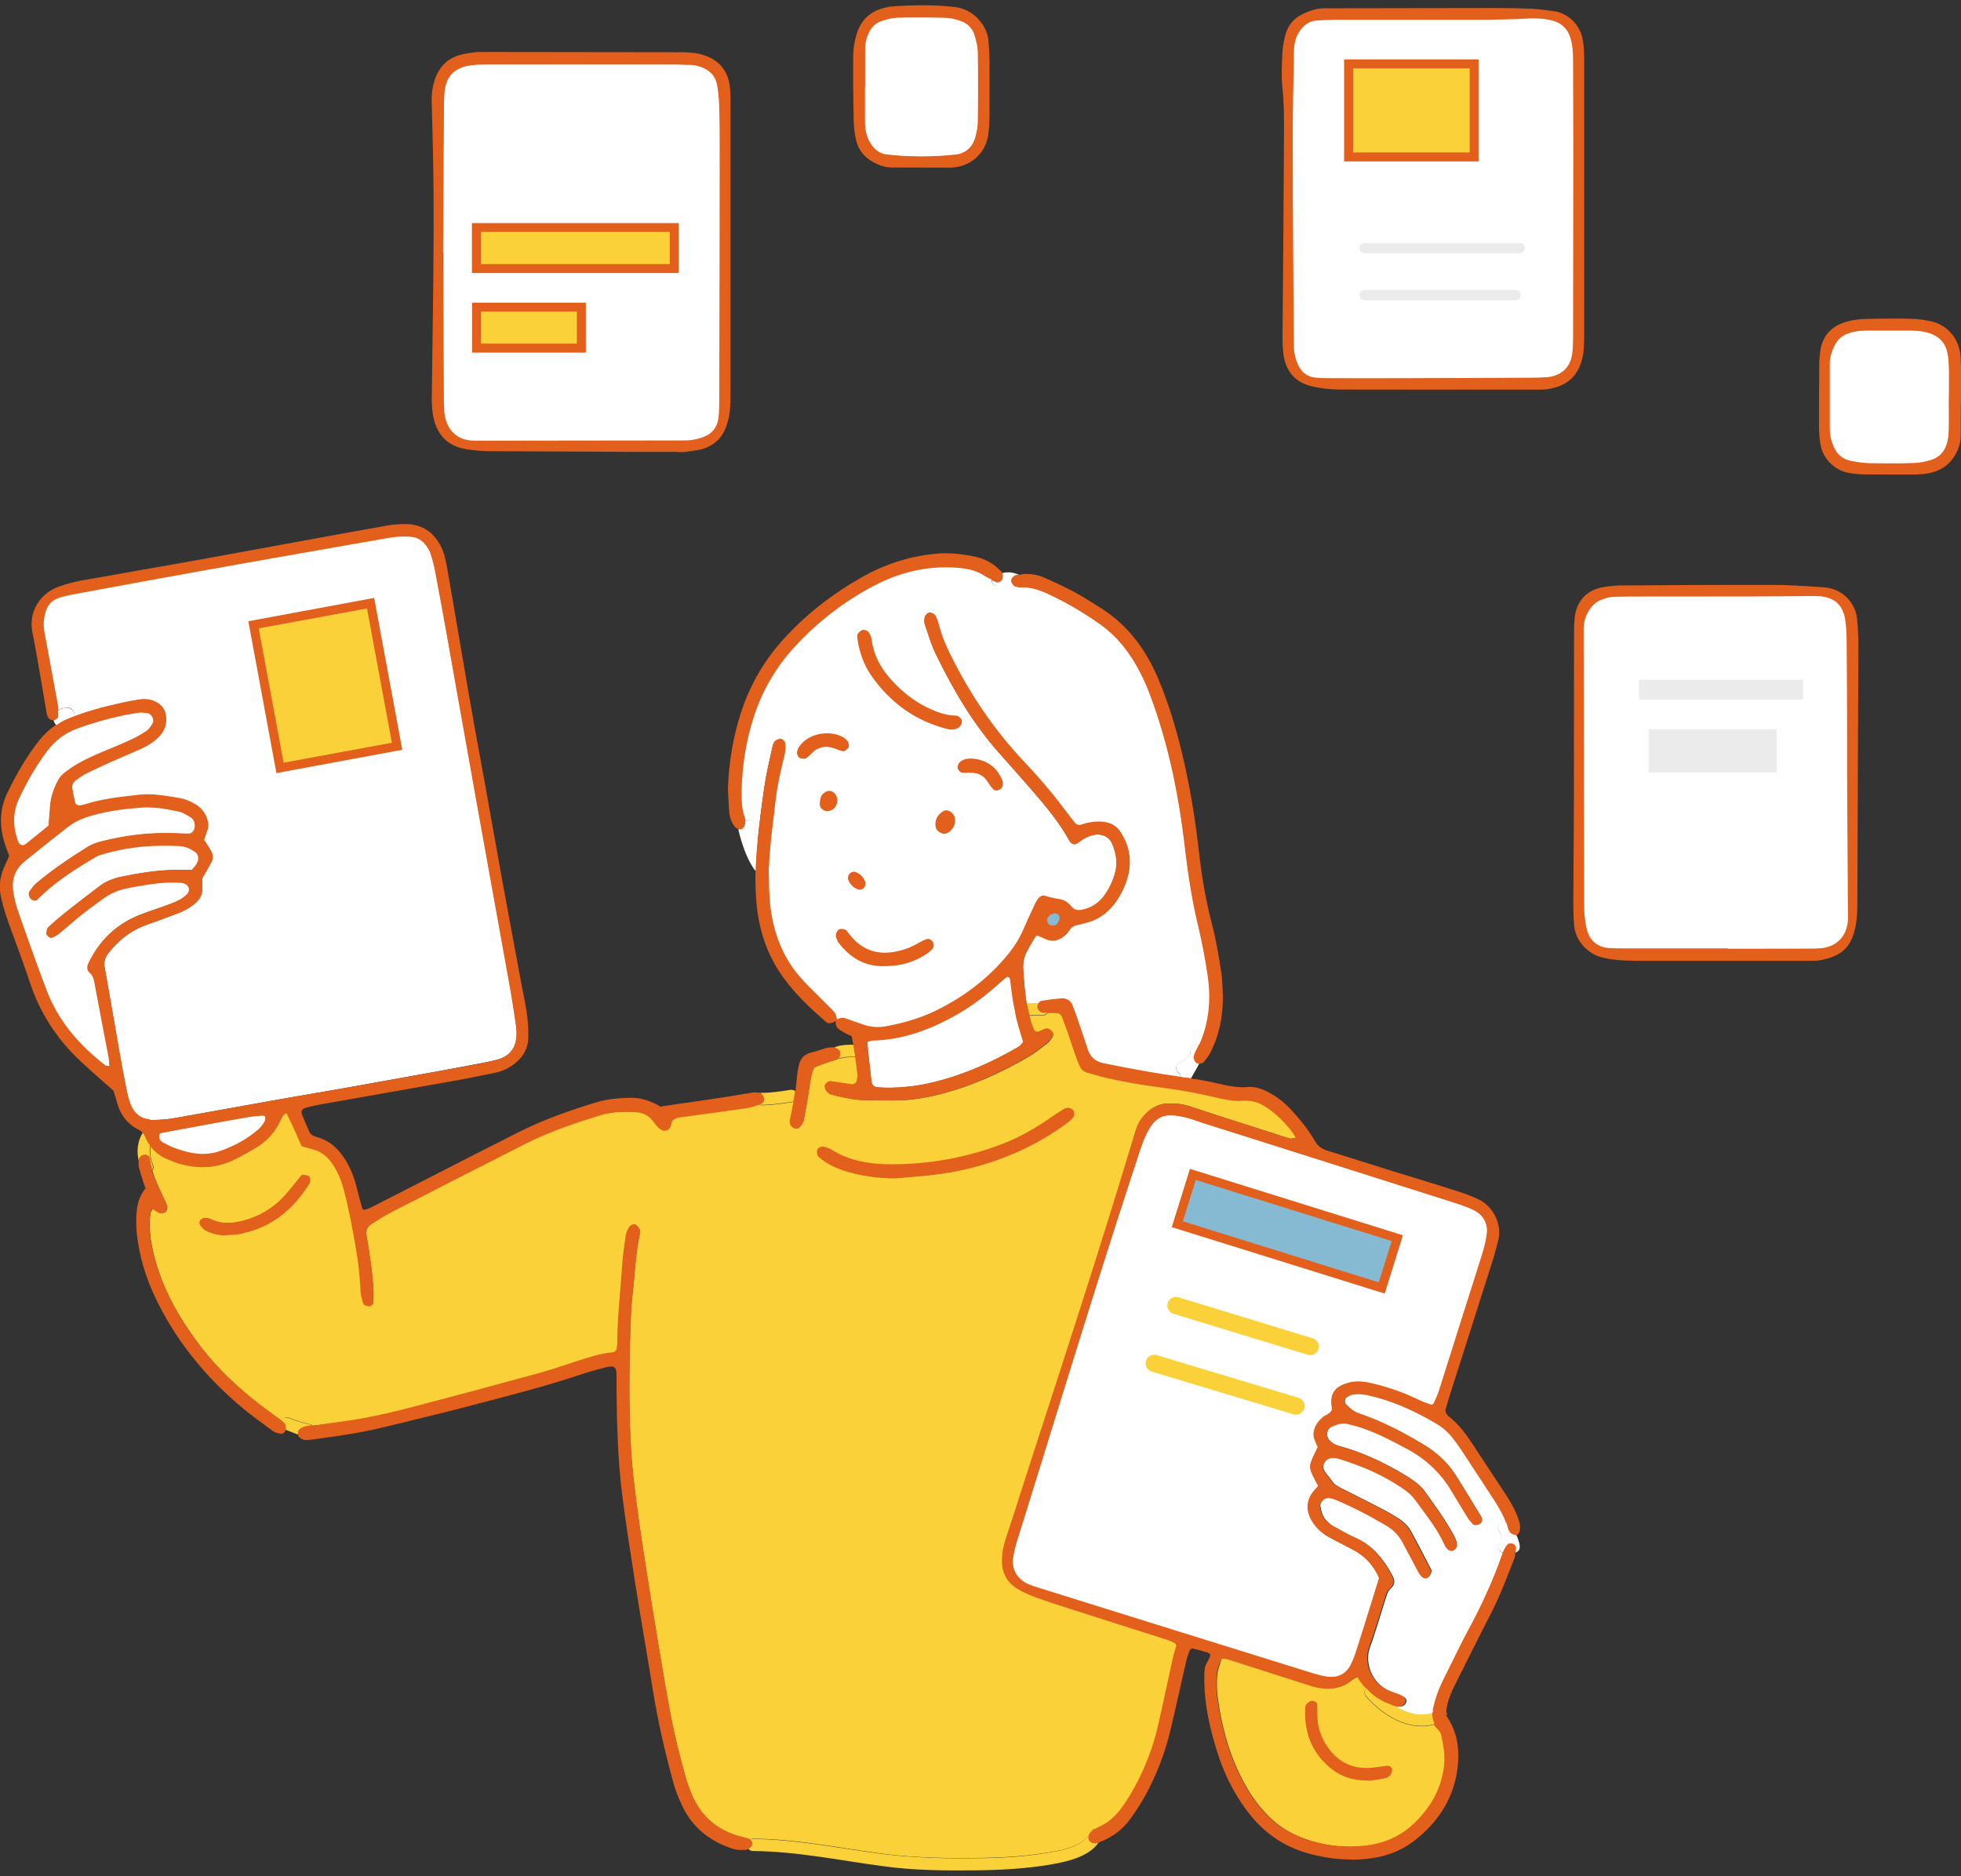 <?xml version="1.0" encoding="UTF-8"?>
<svg id="_レイヤー_2" data-name="レイヤー_2" xmlns="http://www.w3.org/2000/svg" viewBox="0 0 164.09 157">
  <rect x="0" y="0" width="164.09" height="157" fill="#333333" stroke="none"/>
  <defs>
    <style>
      .cls-1 {
        fill: #e35f1c;
      }

      .cls-2 {
        fill: #fff;
      }

      .cls-3 {
        fill: none;
      }

      .cls-4 {
        fill: #86b9d2;
      }

      .cls-5 {
        fill: #fbd13a;
      }

      .cls-6 {
        fill: #ebebeb;
      }
    </style>
  </defs>
  <g id="_レイヤー_2-2" data-name="レイヤー_2">
    <g>
      <g>
        <path class="cls-2" d="M126.1,129.36c-.12.18-.23.38-.31.59-.34-.07-.61-.52-.3-.87.28-.31.12-.69-.08-1-.29-.46.27-.89.66-.7.06.17.11.35.15.52.04.15.14.32.27.41.09.06.21.09.33.09.06.06.1.13.13.21.11.33.4.93.06,1.21-.08.06-.16.11-.24.13.02-.13.02-.25.03-.38.01-.17-.09-.3-.27-.35-.19-.06-.35.01-.44.14Z"/>
        <path class="cls-5" d="M114.32,141.97c-.21-.25-.14-.55.04-.73.61.73,1.4,1.18,2.31,1.45.97.62,2.1.96,3.23.59-.03.36.02.69.21.99-2.17.67-4.4-.71-5.79-2.31Z"/>
        <path class="cls-5" d="M111.33,147.92c.88.73,1.92,1.07,3.31,1.06.25-.04.74-.1,1.23-.2.15-.03.32-.13.42-.25.09-.11.13-.29.14-.44,0-.14-.21-.29-.35-.27-.44.05-.87.13-1.31.17-1.72.16-3.01-.56-3.89-2-.44-.71-.68-1.51-.69-2.36,0-.33,0-.66-.03-.99,0-.18-.36-.31-.53-.22-.21.12-.37.28-.38.51-.11,1.99.51,3.7,2.07,5ZM101.86,140.18c.04-.48.24-.94.37-1.42.45-.02.85.15,1.26.28,1.95.62,3.89,1.25,5.84,1.87.32.1.63.22.95.28,1.01.19,1.98.14,2.82-.57.12-.1.28-.17.53-.33.19.26.33.44.45.62.08.13.18.24.27.35-.18.18-.25.48-.04.73,1.39,1.6,3.62,2.97,5.79,2.31.07.11.16.23.27.33.15.15.32.34.36.54.18.87.35,1.73.24,2.63-.24,1.9-1.11,3.45-2.46,4.77-1.16,1.12-2.56,1.74-4.14,1.92-1.78.2-3.53,0-5.23-.61-1.11-.4-2.09-1-2.93-1.83-.67-.66-1.25-1.4-1.74-2.21-1.43-2.36-2.18-4.95-2.56-7.65-.09-.65-.11-1.33-.06-1.99Z"/>
        <path class="cls-2" d="M110.48,126.07c-.05-.43.45-.85.88-.76.16.03.33.07.48.13,1.48.63,2.9,1.37,4.28,2.19.59.35,1.05.81,1.37,1.41.44.83.88,1.66,1.32,2.49.08.14.18.28.3.38.13.11.32.15.45.04.11-.09.17-.26.23-.4.02-.04.01-.12-.01-.16-.56-1.08-1.11-2.16-1.7-3.23-.27-.49-.69-.87-1.17-1.16-.33-.2-.66-.41-1-.59-1.23-.63-2.46-1.26-3.7-1.88-.3-.15-.58-.3-.76-.6-.17-.28-.43-.51-.6-.79-.15-.24-.17-.52,0-.78.16-.25.4-.38.69-.39.16,0,.34,0,.49.04,1.97.59,3.85,1.39,5.54,2.57.36.25.71.55.96.91.87,1.21,1.83,2.36,2.44,3.75.06.15.18.28.29.39.07.06.2.08.3.09.12.01.34-.2.34-.32,0-.11.03-.23,0-.32-.07-.21-.15-.42-.26-.61-.71-1.32-1.6-2.52-2.47-3.73-.22-.31-.53-.56-.84-.79-.4-.29-.83-.55-1.26-.8-1.59-.91-3.25-1.66-5.02-2.14-.34-.09-.61-.25-.83-.5-.3-.35-.2-.94.19-1.14.45-.23.93-.39,1.44-.26.48.12.96.26,1.43.43,1.25.45,2.42,1.07,3.59,1.71,1.55.84,2.78,1.99,3.67,3.51.45.76.91,1.52,1.38,2.27.11.18.27.34.42.51.11.12.5.04.6-.12.09-.15.11-.3.02-.46-.72-1.18-1.43-2.37-2.17-3.53-.7-1.1-1.65-1.92-2.76-2.58-1.67-.99-3.38-1.89-5.22-2.51-.5-.17-.86-.47-1.2-.84-.13-.14-.09-.48.08-.59.14-.09.28-.19.44-.22.49-.11.99-.06,1.48.05,2.02.46,3.87,1.32,5.64,2.36.63.37,1.15.87,1.57,1.46.29.4.58.82.85,1.23.76,1.15,1.52,2.31,2.27,3.47.45.68.88,1.37,1.15,2.15-.39-.19-.95.24-.66.7.2.31.36.69.08,1-.31.34-.04.8.3.87-.02.05-.04.1-.05.15-.75,2.2-1.74,4.3-2.84,6.35-.24.44-.47.88-.69,1.33-.49.99-.98,1.98-1.47,2.97-.35.7-.59,1.43-.77,2.19-.03.12-.05.24-.06.36-1.13.37-2.26.03-3.23-.59.08.02.17.05.26.07.15.04.35.02.48-.06.13-.07.22-.24.26-.39.02-.07-.07-.22-.14-.28-.13-.1-.28-.17-.43-.23-.31-.12-.63-.22-.93-.36-1.43-.67-2.03-2.37-1.57-3.61.48-1.3.84-2.63,1.27-3.94.12-.36.2-.76.5-1.03.36-.32.31-.69.12-1.05-.72-1.34-1.62-2.5-3.07-3.14-.61-.27-1.18-.61-1.76-.92-.39-.21-.74-.51-.95-.9-.13-.24-.2-.51-.24-.78Z"/>
        <path class="cls-2" d="M98.75,89.85c-.3-.13-.5-.52-.18-.81.22-.2.52-.28.74-.48.16-.15.25-.27.29-.44.01-.08.02-.16.03-.24.01-.42.43-.57.73-.45-.06.14-.13.28-.21.42-.1.19-.2.4-.23.61-.01.14.08.31.18.43.05.06.15.09.26.09-.2.43-.47.82-.7,1.27,0,0,0,.01-.01.02-.3-.05-.6-.09-.9-.14-.03-.09-.03-.19,0-.29Z"/>
        <path class="cls-2" d="M95.91,94.86c.72-1.49,1.52-1.77,3.11-1.42.64.14,1.27.39,1.9.59,6.95,2.2,13.9,4.4,20.85,6.61.52.17,1.05.35,1.54.59.82.39,1.24,1.15,1.13,2.03-.07.54-.2,1.09-.36,1.61-.42,1.37-.86,2.74-1.3,4.11-.78,2.47-1.56,4.95-2.35,7.43-.12.37-.28.72-.44,1.06-.03.07-.2.14-.28.11-.36-.12-.73-.26-1.07-.42-1.25-.61-2.55-1.05-3.9-1.37-.49-.12-.98-.19-1.48-.12-.32.04-.65.14-.94.27-.62.27-.93.76-.89,1.45.01.22.04.43.06.6-.17.38-.54.44-.79.65-.26.22-.46.46-.6.77-.17.37-.22.74-.04,1.12.09.2.17.41.24.6-.88,1.84-.82,1.48.03,3.26-.09.1-.19.21-.29.32-.66.73-.77,1.58-.31,2.43.35.65.86,1.15,1.51,1.5.63.34,1.27.68,1.91,1.01,1.03.52,1.79,1.28,2.29,2.45-.65,2.07-1.27,4.08-1.9,6.08-.13.42-.3.83-.5,1.22-.42.81-1.17,1.08-1.94.98-.54-.07-1.08-.24-1.6-.4-4.91-1.52-9.81-3.05-14.71-4.58-2.69-.84-5.38-1.68-8.07-2.52-.21-.07-.42-.14-.62-.23-1.02-.43-1.53-1.32-1.34-2.39.08-.44.18-.87.31-1.29,3.39-10.86,6.68-21.75,10.25-32.56.17-.52.36-1.05.6-1.54Z"/>
        <path class="cls-4" d="M88.22,76.4c.36-.03.56.23.48.53-.06.21-.13.41-.34.53-.19.1-.44.09-.61-.05-.16-.14-.21-.39-.12-.59.13-.28.38-.38.6-.41Z"/>
        <path class="cls-5" d="M86.1,84.94c-.08-.33-.15-.66-.2-.99.04-.01.08-.01.12-.01h.94c-.05.07-.09.17-.12.25-.06.19.16.48.33.5.11.01.22.04.33.04.05,0,.1,0,.15,0-.08.13-.21.22-.41.22h-1.14Z"/>
        <path class="cls-2" d="M84.99,84.69c.14.69.32,1.37.66,2.52-.13.13-.26.32-.44.42-2.21,1.28-4.52,2.31-7.01,2.93-1.57.39-3.16.55-4.77.45-.3-.02-.5-.21-.53-.51-.09-.89-.19-1.78-.28-2.69-.02-.21-.04-.42-.06-.62.15-.05.3-.14.45-.15,2.73-.06,5.18-1.04,7.48-2.42,1.14-.68,2.18-1.51,3.17-2.4.2-.19.42-.36.64-.52.04-.03.24.04.26.1.06.21.08.43.11.65.12.99.2,1.62.33,2.23Z"/>
        <path class="cls-2" d="M83.84,47.97c.14-.03.29-.07.43-.07.35-.02.66.06.98.2.02,0,.04.02.06.03-.09.01-.18.02-.27.04-.2.03-.42.28-.39.46.02.15.15.32.28.41h-1.44c-.33.02-.49-.23-.49-.48,0-.02,0-.04,0-.06.11.06.21.12.32.17.16.09.47-.04.54-.25.04-.14.05-.35-.02-.45Z"/>
        <path class="cls-5" d="M70.09,88.58c.12-.11.2-.3.17-.45-.03-.21-.24-.42-.45-.42h-.02c.05-.05.13-.1.22-.13.46-.14.95-.15,1.43-.15.04.22.07.43.1.65.02.12.03.23.05.35-.03,0-.07.01-.11.01-.41,0-.82,0-1.21.12-.07.02-.13.03-.19.02Z"/>
        <path class="cls-5" d="M63.69,92.47c-.1,0-.18-.02-.25-.06.06-.02.13-.04.19-.06.15-.05.28-.18.28-.37,0-.18-.19-.46-.35-.5.04-.01.09-.02.14-.02.82,0,1.62-.12,2.42-.25.19-.03.35.03.46.14-.04.27-.08.54-.13.82-.02,0-.04.01-.05.01-.89.15-1.79.28-2.69.29Z"/>
        <path class="cls-2" d="M61.8,69.34c.13.04.26.04.32-.03.1-.12.18-.27.21-.42,0-.06,0-.12,0-.18.26-.17.66-.12.75.27.12.52.21,1.04.33,1.56,0,.04,0,.08-.01.12-.07.74-.13,1.48-.15,2.22-.07-.04-.13-.1-.18-.18-.63-.97-.98-2.04-1.26-3.15-.02-.08-.02-.15-.01-.21Z"/>
        <path class="cls-5" d="M63.01,153.9c3.48.03,6.89.72,10.33,1.19,2.47.34,4.92.44,7.41.43,2.07-.01,4.17-.04,6.22-.36,1.3-.2,3.63-.43,4.26-1.82.09-.21.26-.28.42-.26-.21.11-.4.26-.5.51-.07.17-.07.33.04.46.06.08.18.13.28.16.1.03.23.03.33,0,.05-.02.1-.03.15-.05-.8,1.25-2.71,1.65-4.04,1.88-2.16.37-4.35.47-6.53.49-2.48.02-4.94,0-7.41-.34-3.64-.48-7.27-1.25-10.96-1.28-.19,0-.32-.09-.4-.21.07-.05.14-.11.2-.16.16-.13.1-.5-.07-.57.07-.05.16-.07.27-.07Z"/>
        <path class="cls-2" d="M68.64,67.35c.01.32.4.56.73.48.39-.09.63-.4.65-.84.01-.35-.22-.7-.51-.76-.26-.06-.68.18-.78.48-.07.2-.1.43-.09.64ZM80.18,64.28c.03.13.17.31.3.34.2.05.42,0,.63,0,.64,0,1.17.18,1.54.74.15.23.3.45.48.65.11.11.29.14.45.06.15-.08.27-.18.28-.36,0-.11.02-.22-.02-.32-.46-1.21-1.39-1.76-2.48-1.85-.5,0-.82.07-1.05.32-.1.1-.17.29-.15.42ZM78.32,69.13c.03.3.25.48.51.58.21.07.43.03.61-.13.25-.23.42-.5.43-.84.02-.36-.14-.63-.45-.8-.09-.05-.21-.05-.31-.07-.05.02-.11.03-.15.05-.44.28-.7.67-.64,1.21ZM71.82,74.4c.18.07.46-.06.51-.25.02-.05.04-.1.04-.16,0-.44-.48-.93-.9-1-.13-.02-.32.1-.4.21-.08.12-.1.33-.04.45.15.35.42.61.79.74ZM72.98,56.58c1.55,2.19,3.59,3.69,6.2,4.37.16.04.32.08.49.07.28-.01.54-.1.7-.36.05-.09.06-.21.08-.31-.04-.17-.27-.4-.46-.4-.79-.01-1.51-.26-2.22-.59-1.06-.48-1.99-1.17-2.81-1.99-1.08-1.08-1.87-2.3-2.07-3.85-.03-.21-.12-.43-.25-.59-.08-.11-.29-.19-.43-.17-.14.02-.28.16-.37.28-.06.07-.07.21-.06.31.16,1.16.52,2.25,1.2,3.21ZM94.68,54.97c.63.98,1.15,2.01,1.56,3.11,1.57,4.16,2.44,8.49,2.95,12.9.26,2.2.6,4.38,1.11,6.53.32,1.35.58,2.7.79,4.07.31,2.03.14,4-.73,5.87-.29-.12-.71.03-.73.45,0,.08-.01.16-.03.24-.04.16-.13.29-.29.44-.22.19-.52.28-.74.48-.31.28-.12.68.18.81-.03.1-.03.2,0,.29-.85-.13-1.69-.26-2.54-.4-1.31-.22-2.61-.47-3.91-.74-.63-.13-1.09-.51-1.3-1.15-.26-.79-.52-1.57-.8-2.36-.16-.47-.32-.94-.51-1.4-.14-.34-.45-.53-.79-.51-.6.03-1.2.12-1.8.22-.05.01-.1.06-.14.13h-.94s-.08,0-.12.01c-.1-.62-.17-1.25-.22-1.88-.16-1.84-.12-1.89.88-3.58.05-.09.14-.17.23-.27.25.11.5.22.75.33.58.27,1.08.11,1.54-.26.17-.14.31-.31.43-.5.16-.25.39-.37.67-.42.22-.04.43-.11.64-.16,1.32-.32,2.23-1.15,2.89-2.31.33-.58.57-1.2.71-1.85.25-1.19,0-2.31-.63-3.34-.37-.6-.94-.91-1.67-.92-.56,0-1.1.07-1.63.26-.2.07-.43,0-.59-.2-.71-.92-1.4-1.85-2.15-2.74-.71-.85-1.45-1.67-2.2-2.48-2.32-2.48-4.22-5.25-5.77-8.27-.5-.99-.98-1.98-1.25-3.06-.06-.27-.16-.53-.3-.77-.07-.12-.25-.21-.4-.23-.19-.03-.44.23-.45.41,0,.16-.04.34.01.49.29.84.53,1.7.91,2.49,1.43,2.94,3.06,5.76,5.24,8.23.95,1.08,1.91,2.15,2.85,3.24,1.12,1.3,2.22,2.61,3.06,4.12.22.39.46.47.8.2.4-.32.82-.54,1.33-.63.67-.11,1.25.18,1.5.77.35.84.49,1.68.21,2.59-.2.64-.48,1.23-.87,1.78-.43.61-1.01,1-1.74,1.19-.4.1-.76.13-1.05-.23-.25-.31-.56-.56-.96-.61-.44-.06-.86-.16-1.28-.3-.12-.04-.33.06-.43.16-.15.15-.26.36-.35.55-.33.7-.65,1.4-.96,2.11-.34.77-.78,1.46-1.31,2.11-1.64,2-3.66,3.52-5.97,4.66-1.29.63-2.67,1.04-4.09,1.31-.66.13-1.32.13-1.96-.09-.52-.18-1.05-.35-1.56-.55-.29-.11-.52-.02-.76.1,0-.01,0-.02,0-.03,0,0-.02.01-.03.02-.06-.2-.08-.44-.21-.59-.32-.38-.69-.71-1.04-1.07-.62-.63-1.26-1.24-1.84-1.91-1.15-1.31-1.86-2.85-2.26-4.55-.24-1.03-.32-2.07-.35-3.12-.02-.55-.01-1.09,0-1.64.08-1.83.34-3.64.54-5.46.14-1.26.42-2.5.73-3.74.09-.38.16-.75.08-1.15-.02-.11-.23-.32-.35-.29-.15.03-.32.08-.43.18-.11.11-.17.28-.2.44-.23,1.08-.5,2.15-.66,3.24-.24,1.6-.44,3.2-.6,4.81-.11-.51-.2-1.04-.33-1.56-.09-.39-.49-.44-.75-.27,0-.1-.03-.21-.07-.31-.25-.69-.26-1.41-.26-2.13.02-2.11.35-4.18.98-6.19.7-2.25,1.85-4.23,3.45-5.98,1.96-2.14,4.23-3.87,6.81-5.21,2.26-1.17,4.66-1.68,7.21-1.41.67.07,1.29.24,1.87.6.22.14.46.27.69.4,0,.02,0,.04,0,.06,0,.25.16.5.49.48h1.44s.09.05.13.05c.11.02.22.06.32.05.92-.06,1.74.26,2.54.64,1.45.69,2.83,1.51,4.14,2.44,1.05.74,1.91,1.67,2.61,2.75ZM68.04,62.86c.46-.38.99-.47,1.55-.33.27.06.51.19.78.27.1.03.24.04.32,0,.13-.07.22-.2.28-.26.04-.32-.09-.5-.26-.64-.91-.73-2.96-.64-3.84.67-.06.09-.09.2-.13.3-.07.18.03.49.23.56.14.05.36.08.46,0,.23-.15.39-.38.6-.56ZM70.21,78.87c.96,1.25,2.19,2,3.87,1.94,1.26.01,2.45-.34,3.53-1.09.13-.09.24-.22.36-.33.15-.14.15-.42,0-.6-.11-.15-.28-.21-.44-.15-.25.09-.5.22-.73.36-.48.28-.99.49-1.53.62-1.64.41-3.06.06-4.16-1.3-.1-.13-.19-.27-.29-.39-.11-.14-.47-.18-.61-.09-.15.1-.27.42-.21.59.06.15.1.32.2.45Z"/>
        <path class="cls-5" d="M23.86,119.28c-.05-.14-.19-.26-.32-.35.02-.03.04-.06.06-.09.1-.16.29-.26.53-.18.57.23,1.14.41,1.75.54.1.02.18.06.23.13-.09.01-.17.02-.26.03-.28.03-.54.1-.76.29-.1.08-.15.26-.11.41-.28-.08-.55-.2-.83-.31-.09-.03-.18-.06-.27-.1.02-.12.02-.26-.02-.36Z"/>
        <path class="cls-2" d="M13.36,94.81c1.33-.25,2.68-.5,4.02-.75,1.13-.21,2.27-.42,3.41-.61.38-.07.76-.1,1.15-.12.1,0,.29.05.29.1.01.15.01.34-.06.47-.14.23-.3.46-.51.64-.96.85-2.07,1.43-3.28,1.85-1.22.42-2.39.21-3.55-.18-.42-.14-.81-.34-1.2-.54-.33-.17-.45-.45-.27-.85Z"/>
        <path class="cls-5" d="M16.8,102.53c.1.13.2.27.33.35.58.35,1.22.49,1.9.45.27-.02.55-.02.82-.06.27-.04.54-.11.81-.18,2.31-.61,3.97-2.06,5.2-4.06.05-.09.07-.21.06-.31-.01-.1-.06-.24-.14-.28-.14-.06-.3-.07-.46-.08-.04,0-.1.05-.13.09-.35.43-.69.86-1.04,1.28-.93,1.14-2.09,1.94-3.51,2.37-1.03.31-2.04.43-3.05-.06-.14-.07-.32-.09-.48-.09-.09,0-.2.07-.28.13-.12.09-.14.32-.04.44ZM92.3,90.07c1.66.41,3.36.69,5.06.9,1.49.19,2.95.47,4.4.81.76.18,1.51.34,2.29.27.76-.06,1.42.18,2.02.6.41.28.8.6,1.15.95.46.47.91.96,1.22,1.62-.21.03-.37.1-.49.07-.48-.13-.95-.3-1.42-.45-2.32-.74-4.64-1.47-6.94-2.24-.65-.21-1.29-.28-1.96-.24-.58.03-1.07.26-1.5.63-.42.37-.76.8-.95,1.34-.11.31-.21.63-.3.95-2.58,8.57-5.34,17.09-8.11,25.61-.85,2.63-1.69,5.26-2.56,7.89-.19.59-.3,1.17-.31,1.79-.02,1.03.43,1.82,1.29,2.35.47.28.98.5,1.5.69.93.34,1.88.65,2.83.95,2.74.88,5.48,1.74,8.21,2.62.21.07.41.16.6.27.08.05.17.19.15.27-.07.32-.2.63-.27.94-.43,1.94-.84,3.89-1.28,5.83-.41,1.79-1.08,3.49-1.95,5.1-.26.48-.55.96-.86,1.41-.57.83-1.25,1.55-2.21,1.95-.08.03-.16.07-.24.11h0c-.17-.02-.33.06-.42.26-.63,1.39-2.95,1.62-4.26,1.82-2.05.31-4.15.35-6.22.36-2.49.01-4.94-.08-7.41-.43-3.44-.47-6.85-1.17-10.33-1.19-.11,0-.2.03-.27.07,0,0,0,0,0,0-.2-.07-.41-.14-.62-.19-2.02-.48-3.46-1.67-4.27-3.59-.19-.46-.36-.93-.5-1.41-.52-1.86-1-3.74-1.34-5.64-.27-1.47-.53-2.94-.77-4.41-.4-2.4-.8-4.8-1.17-7.2-.29-1.86-.58-3.72-.82-5.58-.2-1.54-.39-3.08-.48-4.62-.21-3.82-.15-7.64,0-11.45.02-.39.04-.77.09-1.16.23-1.86.26-3.75.66-5.51,0-.15.02-.21,0-.25-.08-.14-.16-.29-.28-.38-.16-.13-.45-.04-.56.17-.1.19-.22.39-.25.6-.13.88-.26,1.75-.32,2.64-.14,2.15-.41,4.3-.4,6.46,0,.11-.02.22-.03.33-.02.24-.17.43-.39.45-1,.09-1.95.4-2.89.71-1.16.38-2.31.77-3.48,1.09-3.25.89-6.51,1.76-9.77,2.62-2.24.6-4.5,1.13-6.81,1.42-.74.1-1.48.19-2.21.27-.06-.06-.14-.11-.23-.13-.6-.13-1.18-.31-1.75-.54-.24-.09-.43.01-.53.18-.02.03-.04.06-.06.09,0,0,0,0,0,0-.62-.47-1.26-.91-1.87-1.38-1.8-1.4-3.46-2.95-4.85-4.75-1.94-2.52-3.49-5.25-4.13-8.41-.19-.93-.25-1.86-.15-2.8.02-.15.13-.28.22-.46.22.14.38.29.58.37.13.05.35.03.45-.05.11-.08.19-.29.17-.42-.03-.21-.15-.41-.24-.61-.37-.81-.77-1.6-1.02-2.45.1-.11.15-.26.07-.45-.22-.56-.31-1.11-.18-1.63.38.53.9.92,1.55,1.16.16.06.3.14.46.19,1.69.59,3.37.59,5-.22.59-.29,1.17-.62,1.74-.96.93-.55,1.63-1.31,2.08-2.3.09-.2.2-.39.33-.56.04-.05.26-.03.28,0,.27.54.52,1.09.77,1.65.16.35.3.7.45,1.07.35.1.67.19.98.27.73.2,1.26.66,1.67,1.29.4.61.68,1.27.87,1.96.46,1.65.75,3.34,1.05,5.02.21,1.2.34,2.41.4,3.63.01.32.11.65.2.96.05.18.22.23.39.24.15,0,.35-.15.36-.28.02-.27.04-.55.03-.82-.06-1.61-.31-3.19-.58-4.78-.07-.45.06-.77.41-1,.56-.36,1.12-.72,1.71-1.02,3.74-1.92,7.48-3.83,11.23-5.73,1.98-1,4.08-1.7,6.19-2.36,1.03-.32,2.07-.33,3.12-.26.52.03.95.26,1.3.66.25.29.44.64.8.83.17.09.5.03.59-.14.05-.1.11-.2.12-.3.04-.41.32-.55.67-.61.11-.02.22-.03.33-.05,1.81-.25,3.62-.49,5.42-.75.31-.05.62-.14.92-.23.07.04.16.06.25.06.9-.01,1.8-.14,2.69-.29.02,0,.04,0,.05-.01-.09.51-.19,1.01-.3,1.52-.02.11-.02.22,0,.33.04.16.14.3.31.35.17.05.34.05.45-.09.13-.17.28-.36.32-.57.17-.87.32-1.74.45-2.61.09-.6.14-1.2.43-1.79.6-.27,1.22-.47,1.86-.66.05-.01.09-.04.13-.07.06,0,.12,0,.19-.02.39-.12.81-.12,1.21-.12.04,0,.07,0,.11-.01.07.48.14.97.19,1.45.02.16-.02.33-.04.49-.02.22-.24.42-.45.4-.6-.08-1.19-.18-1.79-.26-.17-.03-.46.2-.46.4,0,.15.07.32.17.43.1.12.27.21.42.25.86.2,1.72.42,2.61.44.89.02,1.77.03,2.66.03,1.39,0,2.74-.25,4.08-.61,2.47-.67,4.78-1.72,6.99-3,.57-.33,1.09-.75,1.62-1.15.17-.13.3-.32.42-.5.09-.14.12-.33,0-.46-.11-.11-.28-.23-.41-.22-.21.02-.4.15-.61.23-.25.1-.43.02-.53-.22-.06-.15-.13-.3-.18-.46-.07-.24-.14-.48-.19-.72h1.14c.2,0,.33-.09.41-.22,1.37-.05,1.11.03,1.58,1.23.2.51.35,1.05.53,1.57.18.52.37,1.04.57,1.56.13.31.33.56.69.65.43.1.85.25,1.28.36ZM68.51,96.78c.63.55,1.38.92,2.17,1.17,1.38.43,2.8.62,4.3.63,1.66-.15,3.37-.25,5.06-.59,3.41-.69,6.54-2.02,9.33-4.11.17-.13.34-.29.44-.48.06-.12.03-.34-.05-.45-.08-.11-.28-.19-.42-.18-.15,0-.31.09-.45.18-.51.33-1.01.68-1.52,1.01-1.16.76-2.37,1.41-3.68,1.9-2.93,1.1-5.97,1.63-9.09,1.63-1.79,0-3.53-.26-5.08-1.26-.18-.12-.41-.16-.61-.23-.18-.05-.5.14-.5.32,0,.15.02.37.11.45Z"/>
        <path class="cls-2" d="M2.59,75.19c.11.12.37.18.45.1.2-.19.39-.39.59-.58,1.32-1.2,2.82-2.13,4.34-3.04.23-.14.51-.21.77-.28,2.04-.59,4.12-.76,6.24-.64.52.03.96.22,1.38.51.28.2.37.57.21.88-.05.1-.1.2-.17.29-.1.13-.22.24-.35.38-.27,0-.55,0-.82,0-1.72-.03-3.41.23-5.09.58-.67.14-1.27.39-1.8.79-.93.7-1.84,1.41-2.75,2.13-.52.41-1.03.84-1.51,1.29-.1.09-.12.29-.15.45-.03.19.29.44.45.36.19-.1.4-.2.56-.33.68-.56,1.34-1.15,2.03-1.71.52-.42,1.07-.79,1.6-1.18.63-.47,1.33-.79,2.1-.93,1.47-.27,2.93-.55,4.44-.45.42.03.71.23.75.51.05.32-.15.51-.36.69-.43.36-.96.54-1.48.73-.78.29-1.57.53-2.34.84-1.94.77-3.33,2.13-4.23,4-.13.27-.15.54.09.75.27.24.35.54.41.87.31,1.68.63,3.37.95,5.05.08.43.18.87.24,1.3.03.21.02.44.03.65-.15,0-.28.04-.35,0-2.19-1.68-3.96-3.7-4.95-6.31-.85-2.22-1.63-4.46-2.42-6.7-.17-.46-.27-.96-.36-1.44-.19-1.06.08-1.99.93-2.68,1.19-.98,2.41-1.94,3.63-2.89.62-.48,1.34-.77,2.09-.98,1.39-.4,2.82-.56,4.25-.66,1-.07,1.99.12,2.96.32.36.08.71.3,1.03.5.33.2.44.66.31,1.03-.08.23-.28.41-.47.4-.44,0-.88-.02-1.32-.04-2-.07-3.97.17-5.91.66-.44.11-.86.24-1.23.47-1.5.94-2.97,1.92-4.32,3.07-.21.17-.36.41-.52.63-.13.17-.07.43.08.61Z"/>
        <path class="cls-5" d="M11.66,97.04c0,.08-.01.16-.02.24-.23-.86-.16-1.76.32-2.51.09.1.17.22.22.36.11.27.25.51.41.73-.13.52-.04,1.07.18,1.63.07.19.03.35-.07.45-.09-.31-.16-.63-.2-.96-.02-.15-.17-.28-.36-.29-.21-.02-.48.17-.49.36Z"/>
        <path class="cls-2" d="M5.69,59.23c-.29,0-.62.05-.86.22,0-.21-.03-.43-.07-.64-.35-1.96-.73-3.91-1.09-5.87-.11-.61-.08-1.2.09-1.8.19-.66.62-1.04,1.24-1.22.53-.16,1.08-.25,1.62-.35,3.59-.66,7.18-1.33,10.77-1.97,5.01-.89,10.02-1.77,15.03-2.65.66-.11,1.32-.17,1.99-.1.53.05.94.31,1.25.73.16.22.31.47.4.72.15.47.28.96.37,1.44.34,1.79.67,3.59.99,5.38.82,4.57,1.62,9.15,2.44,13.72.94,5.28,1.9,10.56,2.85,15.83.19,1.03.34,2.07.49,3.11.05.32.06.66.03.99-.08,1-.63,1.63-1.58,1.9-.53.15-1.08.25-1.62.35-.98.19-1.96.37-2.93.55-2.72.49-5.44.98-8.16,1.47-2.01.36-4.03.69-6.05,1.05-2.83.5-5.66,1.03-8.49,1.52-.54.09-1.1.11-1.65.12-.07,0-.13,0-.2,0-.77-.05-1.31-.49-1.61-1.21-.19-.45-.29-.95-.39-1.43-.2-.97-.38-1.95-.55-2.93-.42-2.4-.82-4.8-1.25-7.19-.09-.49.05-.87.33-1.23.84-1.06,1.86-1.88,3.16-2.34.89-.31,1.76-.65,2.64-.98.53-.19,1.01-.46,1.43-.82.35-.29.59-.67.6-1.14.01-.33,0-.66,0-.96.26-.45.51-.88.75-1.32.17-.32.16-.64-.02-.95-.19-.33-.4-.65-.59-.94.11-.33.19-.59.28-.85.11-.33.07-.65-.05-.97-.2-.55-.59-.94-1.09-1.2-.34-.18-.71-.35-1.08-.41-1.14-.2-2.29-.42-3.46-.3-1.49.16-2.97.31-4.41.76-.16.05-.32.08-.48.12-.23.05-.47-.08-.51-.3-.08-.38-.17-.76-.23-1.14-.05-.3.08-.55.31-.72.26-.2.53-.4.83-.55.69-.35,1.39-.68,2.1-.99.86-.39,1.73-.75,2.58-1.14.5-.23.98-.51,1.38-.91.51-.5.74-1.09.64-1.8-.06-.47-.3-.82-.71-1.06-.45-.26-.93-.35-1.44-.27-.49.07-.98.16-1.47.27-1.41.31-2.8.67-4.15,1.19.06-.08.1-.19.1-.3,0-.27-.23-.51-.5-.5Z"/>
        <path class="cls-2" d="M4.72,60.7c-.13-.13-.21-.29-.24-.45h0c.13-.02.34-.18.35-.28,0-.17,0-.34,0-.51.25-.17.57-.22.86-.22.27,0,.5.23.5.5,0,.11-.04.22-.1.3-.1.04-.2.07-.3.12-.07.03-.15.06-.22.09-.3.13-.58.28-.85.46t0,0Z"/>
        <path class="cls-2" d="M2.2,70.65c-.3.24-.61.12-.75-.28-.42-1.19-.44-2.37.1-3.53.65-1.4,1.42-2.73,2.35-3.98.68-.92,1.55-1.56,2.61-1.95,1.24-.45,2.51-.82,3.81-1.09.43-.09.87-.17,1.3-.22.21-.03.44-.02.66,0,.46.04.75.6.51.99-.14.23-.31.47-.53.62-.46.3-.94.56-1.45.79-.9.41-1.82.77-2.73,1.17-.96.42-1.89.9-2.71,1.57-.22.18-.38.38-.51.64-.33.64-.57,1.31-.63,2.04-.05.54-.09,1.09-.15,1.71-.61.49-1.24,1.02-1.89,1.53Z"/>
        <g>
          <rect class="cls-5" x="22.24" y="51.28" width="9.96" height="12.18" transform="translate(-9.97 5.9) rotate(-10.47)"/>
          <path class="cls-1" d="M23.13,64.7l-2.35-12.71,10.53-1.95,2.35,12.71-10.53,1.95ZM21.65,52.59l2.08,11.24,9.06-1.67-2.08-11.24-9.06,1.67Z"/>
        </g>
        <g>
          <rect class="cls-4" x="105.53" y="94.08" width="4.37" height="17.92" transform="translate(-22.72 175.18) rotate(-72.68)"/>
          <path class="cls-1" d="M115.87,108.26l-17.82-5.56,1.52-4.88,17.82,5.56-1.52,4.88ZM98.98,102.21l16.39,5.11,1.08-3.46-16.39-5.11-1.08,3.46Z"/>
        </g>
        <path class="cls-5" d="M109.63,113.41c-.07,0-.14-.01-.21-.03l-11.23-3.43c-.38-.12-.6-.52-.48-.9.12-.38.52-.6.9-.48l11.23,3.43c.38.12.6.52.48.9-.09.31-.38.51-.69.51Z"/>
        <path class="cls-5" d="M108.44,118.39c-.07,0-.14,0-.21-.03l-11.86-3.57c-.38-.11-.6-.52-.48-.9s.52-.6.9-.48l11.86,3.57c.38.11.6.52.48.9-.09.31-.38.51-.69.51Z"/>
        <path class="cls-2" d="M159.99,27.63c.56,0,1.1.07,1.62.27.72.28,1.2.8,1.36,1.55.11.48.13.98.14,1.48.02.83,0,1.66,0,2.48h-.01c0,.83.01,1.66,0,2.48,0,.39-.04.78-.14,1.15-.19.74-.66,1.28-1.4,1.5-.47.14-.97.23-1.46.25-1.27.04-2.54.04-3.81.01-.49-.01-.99-.1-1.47-.2-.7-.14-1.17-.59-1.45-1.24-.19-.46-.32-.94-.32-1.45,0-1.82-.01-3.64,0-5.47,0-.27.03-.56.12-.82.39-1.21.84-1.77,2.34-1.99.16-.02.33-.02.5-.02,1.32,0,2.65,0,3.97,0Z"/>
        <path class="cls-2" d="M151.14,49.84c.39,0,.78-.02,1.16.01,1.21.1,1.94.75,2.14,1.94.1.6.13,1.21.13,1.82.03,3.76.05,7.52.07,11.29h-.03c.02,3.87.04,7.75.07,11.62,0,.17.01.33,0,.5-.1,1.27-.84,2.24-2.31,2.38-.44.04-.89.03-1.33.03-2.16,0-4.32.01-6.47.01-2.82,0-5.64,0-8.46,0-.5,0-1,0-1.49-.03-.95-.06-1.64-.65-1.88-1.59-.1-.43-.16-.87-.21-1.31-.03-.39-.02-.77-.02-1.16-.02-7.3-.04-14.61-.05-21.91,0-.28.01-.55,0-.83,0-.63.22-1.19.57-1.7.23-.33.52-.57.89-.72.41-.17.84-.28,1.29-.29.39,0,.77-.01,1.16-.01,3.21,0,6.42,0,9.63-.01,1.72,0,3.43-.02,5.14-.03Z"/>
        <path class="cls-2" d="M129.91,1.67c.81.21,1.34.73,1.57,1.55.18.65.2,1.31.2,1.98,0,2.43.02,4.87.02,7.3,0,5.26,0,10.51-.02,15.77,0,.44-.01.89-.07,1.32-.16,1.28-1.05,1.9-2.09,2-.44.04-.88.05-1.33.05-3.65.02-7.3.04-10.96.05-1.88,0-3.76.01-5.64,0-.5,0-1,0-1.49-.05-.73-.06-1.23-.47-1.53-1.12-.21-.45-.33-.94-.34-1.44,0-.44-.02-.88-.02-1.33-.03-3.76-.05-7.53-.07-11.29h.01c0-2.27-.01-4.54,0-6.81.01-1.77.06-3.54.08-5.31.01-.68.13-1.31.56-1.87.35-.46.79-.77,1.38-.81.5-.03.99-.06,1.49-.06,4.04,0,8.08,0,12.12-.01,1.38,0,2.76-.04,4.15-.11.67-.03,1.33,0,1.97.17Z"/>
        <path class="cls-2" d="M79.99,12.97c-1.93.21-3.87.21-5.79,0-.7-.08-1.2-.54-1.52-1.16-.25-.5-.36-1.04-.36-1.6,0-1,0-1.99,0-2.98h.02v-2.99c0-.44.06-.88.22-1.3.23-.61.63-1.05,1.25-1.24.42-.13.86-.25,1.29-.26,1.33-.03,2.65-.03,3.98,0,.43.01.88.13,1.29.27.61.2,1.04.64,1.22,1.26.14.47.26.97.26,1.46.03,1.94.02,3.87,0,5.81,0,.43-.1.88-.22,1.3-.24.82-.83,1.35-1.65,1.44Z"/>
        <path class="cls-2" d="M40.47,36.92c-.33,0-.66,0-1-.01-1.08-.06-1.87-.66-2.2-1.71-.08-.26-.14-.54-.15-.81-.03-.5-.03-.99-.03-1.49,0-3.93,0-7.85,0-11.78h-.06c.03-4.09.05-8.18.08-12.28,0-.44,0-.89.07-1.32.16-1.14.76-1.77,1.88-2.04.27-.06.55-.09.82-.11.39-.02.77-.02,1.16-.02,5.14,0,10.29,0,15.43,0,.44,0,.89.02,1.33.03.39.01.76.12,1.12.29.59.27.99.73,1.11,1.36.12.59.17,1.2.19,1.81.04,1.1.04,2.21.04,3.32,0,7.13-.02,14.27-.03,21.4,0,.5,0,1-.08,1.49-.11.77-.56,1.32-1.3,1.58-.36.13-.74.21-1.12.26-.38.04-.77.02-1.16.02-5.36,0-10.73.02-16.09.02Z"/>
        <g>
          <path class="cls-1" d="M126.83,128.45c-.14,0-.27-.04-.35-.1-.13-.09-.25-.27-.29-.43-.04-.18-.09-.35-.15-.52.01,0,.02,0,.03,0,.13,0,.2.07.25.15.15.23.25.47.3.71,0,0,0,0,.01,0,.07,0,.16.05.22.12l.07.08h-.1Z"/>
          <path class="cls-1" d="M126.65,130.02c-.09,0-.19-.02-.29-.07-.06-.03-.11-.07-.16-.11-.06.1-.19.16-.33.16h-.05s-.07-.07-.07-.07c.08-.21.19-.41.31-.59.08-.11.2-.18.34-.18.05,0,.1,0,.15.02.2.06.32.21.3.4,0,.13-.02.26-.03.38-.08.05-.13.05-.18.05Z"/>
          <path class="cls-1" d="M120.46,143.56c-.07-.16-.21-.26-.37-.26-.05,0-.1,0-.15.03-.07-.16-.05-.28-.02-.4.19-.82.44-1.54.77-2.2.27-.54,1.47-2.97,1.47-2.97.22-.45.45-.89.69-1.33,1.23-2.28,2.15-4.35,2.84-6.34.02-.05.07-.17.07-.17h.11c.11,0,.22-.04.3-.14.12.04.17.08.22.1.09.04.17.06.26.06.04,0,.08,0,.12-.02.03.22,0,.36-.05.49l-.15.38c-.38.99-.78,2.01-1.22,3-.35.78-.74,1.54-1.14,2.31l-1.08,2.14c-.47.94-.94,1.88-1.41,2.82-.29.57-.62,1.34-.71,2.17l.03.09c.02.07.04.14.08.19l-.65.07v-.03Z"/>
          <path class="cls-1" d="M120.08,144.3c-.18-.3-.25-.63-.21-1.02.11-.06.17-.07.23-.07.19,0,.36.12.44.31.07.16.07.34,0,.49-.06.14-.18.24-.33.29h-.03s-.1,0-.1,0Z"/>
          <path class="cls-1" d="M116.66,142.74c-.98-.29-1.75-.77-2.33-1.46.11-.16.24-.22.37-.22s.26.06.37.18c.5.57,1.06,1.07,1.63,1.43l-.04.08Z"/>
          <path class="cls-1" d="M114.55,149.02c-1.34,0-2.37-.34-3.24-1.07-1.5-1.25-2.2-2.94-2.09-5.03,0-.22.15-.4.4-.54.04-.02.1-.04.16-.04.2,0,.42.12.43.29.02.33.02.66.03.99,0,.83.24,1.61.69,2.34.81,1.33,1.96,2,3.4,2,.15,0,.3,0,.45-.02.27-.03.54-.06.81-.1,0,0,.51-.07.51-.07.12,0,.24.05.31.14.06.06.08.12.08.18-.01.14-.05.34-.15.47-.11.12-.28.23-.44.26-.37.07-.75.13-1.02.17l-.21.03h-.1Z"/>
          <path class="cls-1" d="M100.35,89.03c-.12,0-.22-.04-.28-.1-.1-.12-.21-.31-.19-.46.02-.21.13-.43.23-.63.07-.14.14-.28.21-.42.25.06.37.24.37.46,0,.25-.04.49-.12.7-.04.14-.1.29-.16.43l-.05.03Z"/>
          <path class="cls-1" d="M99.27,90.56c-.24,0-.48-.17-.55-.4l.74.05.21.03c-.06.23-.21.32-.39.32Z"/>
          <path class="cls-1" d="M91.64,154.27c-.06,0-.12,0-.17-.02-.12-.03-.24-.1-.3-.17-.11-.14-.13-.31-.05-.5.09-.22.26-.39.52-.53.21.02.39.14.49.31.09.16.1.34.02.52-.05.11-.1.21-.17.3h0s-.11.05-.11.05c-.11.04-.17.05-.23.05Z"/>
          <path class="cls-1" d="M87.77,77.58c-.22,0-.42-.14-.51-.36-.08-.21-.03-.43.13-.57.2-.28.46-.44.74-.44.07,0,.13,0,.2.03.02,0,.03,0,.05,0,.1,0,.16,0,.23,0,.2,0,.36.09.46.26.08.13.09.31.04.46-.04.13-.13.23-.24.29-.12.2-.32.34-.54.34h-.54ZM88.22,76.44c-.28.04-.46.17-.56.38-.08.18-.04.41.11.54.08.07.2.11.31.11.09,0,.17-.02.25-.06.2-.11.27-.31.32-.5.03-.12.01-.24-.05-.33-.07-.09-.19-.14-.33-.14v-.04l-.05.04Z"/>
          <path class="cls-1" d="M87.48,84.77c-.07,0-.14-.01-.21-.03l-.1-.02c-.1-.01-.21-.1-.29-.22-.08-.12-.1-.24-.07-.34.03-.09.08-.19.12-.26l.3-.02c.2,0,.36.09.45.25.1.18.1.42,0,.6l-.2.03Z"/>
          <path class="cls-1" d="M86.02,84.98c-.31,0-.46-.21-.51-.4-.04-.15-.02-.33.06-.46.07-.12.18-.2.32-.23.1.37.17.7.25,1.03v.05s-.12,0-.12,0Z"/>
          <path class="cls-1" d="M84.93,49.08c-.17-.11-.3-.29-.32-.45-.03-.2.2-.47.43-.51.09-.02.18-.03.27-.04.21.12.29.33.22.56-.06.21-.25.44-.53.44h-.07Z"/>
          <path class="cls-1" d="M100.32,88.97c.06-.14.12-.28.16-.42.08-.2.12-.43.12-.67,0-.26-.16-.36-.26-.41.79-1.8,1.03-3.71.7-5.9-.21-1.39-.47-2.76-.78-4.06-.47-1.94-.82-4.02-1.11-6.54-.59-5.03-1.53-9.12-2.95-12.89-.42-1.11-.94-2.15-1.55-3.1-.71-1.09-1.58-2.01-2.6-2.74-1.32-.93-2.71-1.75-4.14-2.43-.82-.39-1.52-.65-2.29-.65-.08,0-.24,0-.24,0-.1,0-.17-.02-.23-.03-.14-.03-.19-.05-.24-.08l-.12-.08h.22c.23,0,.4-.19.45-.37.04-.15.02-.35-.16-.46.19-.1.37-.11.55-.11.54,0,1.04.1,1.5.3.71.31,1.64.73,2.54,1.21.45.24.89.51,1.32.78.22.14.45.28.67.42,2.26,1.36,3.93,3.38,5.09,6.19.76,1.83,1.4,3.84,1.95,6.16.6,2.49,1.06,5.16,1.4,8.17.26,2.3.63,4.33,1.12,6.19.33,1.27.54,2.58.74,3.85.08.51.1.97.12,1.42,0,.21.02.42.03.63,0,1.86-.36,3.44-1.1,4.83-.1.2-.25.38-.39.56l-.09.12c-.07.09-.22.15-.37.15h-.07s.03-.06.03-.06Z"/>
          <path class="cls-1" d="M113.07,155.62c-1.33,0-2.66-.21-3.97-.62-2.09-.66-3.78-1.97-5.16-4.02-.82-1.22-1.47-2.52-1.92-3.86-.83-2.46-1.23-4.53-1.25-6.5,0-.35,0-.68.04-1,.03-.2.14-.39.24-.58.18-.33.25-.49.22-.58-.03-.08-.16-.14-.37-.2-.37-.12-.74-.22-1.11-.3h0c-.08,0-.2.07-.22.12-.1.25-.23.59-.31.93-.17.76-.35,1.52-.52,2.29-.26,1.18-.53,2.36-.81,3.53-.45,1.88-1.15,3.7-2.08,5.41-.32.59-.71,1.19-1.25,1.96-.64.9-1.52,1.57-2.64,1.98,0-.15.06-.25.11-.35.07-.15.06-.3-.02-.44-.08-.15-.24-.25-.39-.27.06-.12.14-.16.22-.19.83-.35,1.53-.97,2.19-1.94.29-.43.58-.9.86-1.41.9-1.65,1.55-3.36,1.95-5.08.27-1.18.53-2.36.78-3.54.17-.76.33-1.53.5-2.29.04-.16.08-.31.13-.47.05-.16.1-.31.13-.47.01-.06-.06-.18-.13-.22-.17-.1-.37-.19-.59-.26,0,0-6.73-2.15-8.21-2.62-.95-.3-1.9-.61-2.83-.95-.62-.23-1.1-.45-1.51-.7-.89-.54-1.33-1.35-1.31-2.39,0-.6.11-1.19.31-1.8.54-1.63,1.07-3.27,1.59-4.91l.96-2.98c2.55-7.84,5.44-16.73,8.11-25.6.09-.32.19-.64.3-.95.18-.5.49-.94.96-1.35.45-.39.97-.61,1.53-.64.12,0,.24-.01.36-.01.57,0,1.11.08,1.62.25,1.71.57,3.43,1.11,5.15,1.66l2.23.72c.33.11.66.22.99.31.02,0,.04,0,.06,0,.09,0,.15-.01.22-.03.06-.01.12-.03.2-.04-.34-.61-.8-1.1-1.24-1.55-.32-.32-.71-.64-1.14-.94-.58-.41-1.16-.61-1.76-.61-.08,0-.16,0-.24,0-.12.01-.25.02-.37.02-.63,0-1.25-.13-1.93-.29-1.57-.37-3-.63-4.4-.81-1.97-.25-3.58-.54-5.06-.9-.2-.05-.4-.11-.6-.17-.22-.07-.45-.13-.68-.19-.34-.08-.57-.29-.72-.68-.21-.51-.39-1.04-.57-1.56-.07-.21-.14-.41-.21-.62-.1-.32-.21-.64-.33-.95-.08-.2-.14-.37-.19-.52-.2-.58-.24-.69-.89-.69-.13,0-.28,0-.46.01.05-.22.05-.42-.03-.58-.08-.14-.21-.21-.38-.21h-.27c0-.12.06-.2.13-.21.5-.09,1.15-.19,1.81-.22h0c.39,0,.69.21.83.54.17.42.32.85.47,1.28l.04.12c.21.61.42,1.22.62,1.84l.17.52c.2.61.64.99,1.27,1.12,1.31.27,2.63.52,3.91.74.74.13,1.48.24,2.22.35l.32.05c.1.23.3.37.51.37.15,0,.27-.08.35-.21l.51.05.19.03c.47.08.93.18,1.4.28l.35.08c.62.14,1.26.28,1.91.28.14,0,.27,0,.41-.02.07,0,.14-.01.22-.01.47,0,.95.14,1.56.46.71.37,1.35.87,1.96,1.54.86.95,1.44,1.72,1.9,2.52.23.4.54.65.97.79l5.54,1.74,2.02.62c1.17.36,2.35.72,3.52,1.1.63.2,1.19.42,1.7.67,1.21.59,1.93,2.11,1.6,3.4-.16.61-.31,1.19-.49,1.76-.76,2.39-3.52,11.06-3.52,11.06l-.39,1.27c-.07.21.02.38.16.56.02.03.06.06.09.08.85.66,1.45,1.49,1.97,2.28l2.74,4.16c.38.58.81,1.27,1.09,2.05.12.35.25.75.12,1.16-.02.07-.11.27-.22.28h-.16c-.06-.08-.14-.12-.22-.14-.09-.26-.18-.49-.33-.71-.05-.08-.11-.14-.19-.17-.29-.78-.72-1.47-1.17-2.16l-2.27-3.47c-.27-.42-.55-.83-.85-1.23-.44-.61-.96-1.09-1.56-1.44-1.98-1.17-3.82-1.94-5.63-2.35-.33-.07-.62-.11-.89-.11-.2,0-.39.02-.57.06-.13.03-.25.1-.37.18-.13.08-.18.18-.19.29-.02.11,0,.22.06.27.4.43.75.68,1.18.82,2.01.67,3.85,1.69,5.23,2.51,1.22.72,2.13,1.57,2.78,2.59.52.83,1.03,1.66,1.54,2.5l.63,1.04c.09.16.09.33-.02.5-.07.13-.29.2-.46.2-.1,0-.17-.02-.21-.07l-.07-.08c-.13-.14-.25-.28-.35-.43-.47-.75-.92-1.51-1.38-2.27-.88-1.48-2.11-2.66-3.65-3.49-1.24-.67-2.36-1.26-3.59-1.7-.42-.16-.89-.29-1.42-.42-.11-.03-.23-.04-.35-.04-.4,0-.77.16-1.06.3-.17.08-.29.25-.33.46-.04.22.01.45.15.61.21.24.47.39.81.49,1.66.46,3.31,1.16,5.03,2.15.39.23.84.49,1.26.8.29.21.62.48.85.8l.21.3c.79,1.1,1.61,2.23,2.26,3.44.11.19.19.4.26.62.02.08.02.17,0,.25-.01.23-.24.44-.38.44-.13-.01-.26-.03-.34-.11-.14-.13-.24-.27-.3-.41-.48-1.08-1.18-2.03-1.87-2.96-.19-.26-.38-.52-.57-.78-.22-.31-.54-.62-.95-.9-1.55-1.08-3.36-1.92-5.53-2.57-.09-.03-.2-.04-.34-.04h-.14c-.28.02-.5.14-.65.38-.15.23-.15.5,0,.74.08.13.19.26.29.38.11.13.22.26.31.41.17.29.43.43.74.59,1.24.62,2.47,1.25,3.7,1.88.27.14.53.3.79.46l.21.13c.54.33.93.72,1.18,1.18.45.83.89,1.67,1.32,2.5l.38.72c.03.05.04.14.01.2-.09.21-.15.34-.25.42-.06.05-.13.08-.21.08-.1,0-.21-.04-.29-.12-.12-.11-.23-.25-.31-.4-.22-.41-1.1-2.08-1.32-2.49-.31-.58-.76-1.05-1.35-1.4-1.5-.89-2.9-1.6-4.28-2.18-.13-.06-.28-.09-.43-.12-.08-.02-.12-.02-.15-.02-.2,0-.41.1-.55.27-.12.14-.18.3-.16.45.04.29.12.55.23.77.19.36.51.65.93.88l.4.22c.44.25.9.5,1.36.7,1.27.56,2.22,1.54,3.09,3.16.24.45.2.81-.13,1.1-.25.22-.35.54-.44.84l-.05.17c-.15.47-.3.95-.45,1.42-.26.83-.52,1.69-.83,2.52-.43,1.17.09,2.88,1.55,3.56.18.08.36.15.55.21.13.05.25.09.38.14.14.06.31.13.44.24.08.07.19.23.16.32-.02.07-.11.31-.28.42-.09.05-.21.08-.34.08-.06,0-.12,0-.17-.02l-.26-.07c-.59-.37-1.16-.87-1.66-1.45-.09-.1-.19-.15-.3-.15s-.22.05-.31.14c-.16-.12-.25-.23-.34-.36-.09-.13-.18-.25-.3-.41l-.15-.21-.19.15c-.12.07-.21.12-.29.19-.54.45-1.17.68-1.92.68-.29,0-.6-.03-.94-.1-.25-.05-.5-.13-.74-.21l-6.25-2c-.31-.1-.63-.21-.97-.21-.08.12-.13.27-.18.42-.11.33-.21.64-.23.97-.05.67-.03,1.33.06,1.98.42,3,1.26,5.5,2.55,7.64.49.81,1.07,1.55,1.73,2.2.82.81,1.8,1.42,2.91,1.83,1.25.45,2.55.68,3.88.68.44,0,.89-.03,1.33-.08,1.62-.18,3-.83,4.11-1.91,1.42-1.38,2.23-2.93,2.45-4.74.11-.92-.07-1.82-.24-2.62-.03-.15-.15-.32-.35-.52-.11-.1-.2-.22-.27-.34l-.03-.05.13-.04c.13-.04.23-.13.28-.24.06-.13.06-.28,0-.42l.62-.06c.98,1.38,1.27,3,.91,4.97-.4,2.21-1.61,4.1-3.6,5.62-.99.75-2.17,1.23-3.53,1.42-.6.08-1.2.12-1.79.12ZM97.98,93.34c-.92,0-1.49.43-2.03,1.53-.25.5-.43,1.04-.6,1.54-2.65,8.02-5.19,16.23-7.64,24.16-.87,2.8-1.73,5.6-2.61,8.4-.13.41-.23.84-.31,1.29-.19,1.04.31,1.92,1.32,2.34.2.09.41.16.62.22,0,0,6.04,1.89,8.06,2.52,4.9,1.53,9.81,3.06,14.71,4.58.56.17,1.07.33,1.6.4.1.01.21.02.31.02h0c.7,0,1.26-.35,1.59-.98.19-.37.35-.78.49-1.22.46-1.45.92-2.91,1.38-4.4l.52-1.68c-.48-1.08-1.2-1.86-2.26-2.4-.47-.24-.93-.49-1.4-.73l-.51-.27c-.66-.35-1.18-.86-1.53-1.51-.46-.86-.35-1.74.32-2.48l.29-.32-.28-.5c-.55-1.1-.55-1.12.09-2.44l.15-.31-.07-.13c-.05-.14-.11-.28-.17-.42-.16-.36-.15-.73.04-1.16.13-.29.33-.54.62-.79.09-.07.19-.13.29-.18.19-.1.38-.21.49-.45l-.02-.13c-.02-.14-.03-.29-.04-.45-.04-.69.27-1.21.91-1.49.31-.14.64-.23.96-.27.13-.02.26-.02.39-.02.33,0,.68.05,1.11.15,1.42.33,2.69.78,3.91,1.37.36.18.74.31,1.06.42h0c.1,0,.2-.05.22-.09.18-.38.33-.71.44-1.06.58-1.81,1.15-3.62,1.72-5.44l1.08-3.4c.29-.9.57-1.79.85-2.7.18-.6.3-1.12.36-1.61.11-.86-.31-1.6-1.11-1.98-.54-.26-1.11-.45-1.54-.59-5.38-1.71-10.75-3.41-16.13-5.12l-4.72-1.49c-.19-.06-.38-.12-.56-.19-.43-.15-.88-.3-1.33-.4-.41-.09-.75-.13-1.04-.13Z"/>
          <path class="cls-1" d="M83.44,48.74c-.05,0-.1-.01-.14-.03l-.32-.17c0-.29.16-.55.5-.55.11,0,.23-.03.34-.05.13.14.1.38.07.5-.06.19-.28.31-.45.31Z"/>
          <path class="cls-1" d="M83.39,66.16c-.11,0-.21-.04-.29-.12-.19-.19-.34-.42-.49-.66-.32-.49-.79-.72-1.47-.72-.1,0-.16,0-.23.01-.07,0-.15.01-.22.01-.09,0-.16,0-.23-.03-.14-.04-.3-.22-.33-.38-.03-.15.06-.36.16-.46.23-.24.53-.33,1.03-.33,1.27.1,2.14.75,2.57,1.88.04.09.03.2.02.31-.02.25-.17.36-.31.43-.07.04-.14.05-.22.05Z"/>
          <path class="cls-1" d="M79.03,69.78c-.07,0-.14-.01-.21-.04-.32-.11-.51-.33-.54-.61-.06-.52.16-.94.66-1.26.04-.02.08-.04.12-.05h.16c.08.01.16.02.23.06.33.18.49.48.47.84-.02.33-.17.62-.45.87-.13.11-.28.17-.44.17Z"/>
          <path class="cls-1" d="M79.63,61.06c-.15,0-.31-.04-.47-.08-2.54-.66-4.63-2.13-6.22-4.39-.64-.91-1.04-1.96-1.21-3.23-.01-.11,0-.26.07-.35.1-.12.25-.27.4-.3h.02c.2,0,.37.08.45.18.14.18.23.41.26.62.18,1.39.84,2.6,2.06,3.82.88.87,1.79,1.52,2.8,1.98.58.26,1.35.57,2.2.58.21,0,.46.25.51.44l-.02.12c-.01.08-.03.16-.07.22-.14.24-.39.37-.74.38h-.03Z"/>
          <path class="cls-1" d="M71.5,88.08c-.03-.2-.06-.41-.1-.61v-.05s.09-.03.09-.03c.34,0,.51.25.53.5.02.25-.11.53-.41.59h-.04s-.06-.39-.06-.39Z"/>
          <path class="cls-1" d="M71.93,74.46s-.08,0-.12-.02c-.37-.13-.66-.4-.82-.77-.06-.14-.04-.36.05-.49.08-.12.27-.23.41-.23.49.07.97.59.97,1.04,0,.04-.01.09-.03.12-.06.23-.28.35-.46.35Z"/>
          <path class="cls-1" d="M71.93,87.89c-.02-.19-.14-.42-.44-.42h-.04l-.06-.09-.12-.66-.25-.11c-.23-.11-.47-.24-.7-.38-.34-.21-.46-.51-.36-.87.18-.11.36-.18.55-.18.09,0,.18.02.27.05.48.18.96.35,1.45.51l.11.04c.35.12.7.17,1.09.17.27,0,.55-.03.85-.09,1.57-.3,2.9-.73,4.08-1.31,2.39-1.17,4.39-2.74,5.96-4.65.56-.68.99-1.37,1.3-2.1.31-.71.63-1.41.96-2.11.09-.19.2-.4.36-.57.09-.09.26-.18.4-.18.54.16.95.25,1.34.31.36.05.68.25.99.63.16.19.34.28.58.28.12,0,.25-.02.43-.06.71-.18,1.29-.58,1.72-1.17.38-.53.66-1.11.86-1.76.25-.81.19-1.62-.2-2.56-.21-.49-.64-.77-1.19-.77-.09,0-.17,0-.26.02-.45.07-.87.27-1.31.62-.14.11-.27.17-.39.17-.18,0-.33-.12-.48-.38-.84-1.5-1.93-2.8-3.06-4.11-.7-.81-1.41-1.61-2.12-2.41l-.73-.82c-1.89-2.14-3.56-4.76-5.25-8.24-.28-.58-.49-1.22-.69-1.83-.07-.22-.14-.44-.22-.66-.04-.13-.03-.27-.02-.41.02-.28.26-.54.47-.54.18.02.38.12.46.26.13.22.23.49.3.78.27,1.11.76,2.12,1.24,3.05,1.58,3.09,3.52,5.87,5.76,8.27.84.89,1.56,1.7,2.21,2.48.55.66,1.07,1.34,1.58,2.01l.56.73c.1.13.24.21.39.21.05,0,.1,0,.15-.03.51-.18,1.02-.26,1.56-.26.84.02,1.41.33,1.79.95.67,1.07.88,2.21.63,3.37-.13.63-.37,1.26-.72,1.86-.72,1.27-1.67,2.03-2.92,2.33l-.24.06c-.13.04-.27.07-.41.1-.3.06-.5.18-.65.4-.14.21-.29.38-.44.51-.33.27-.66.4-.99.4-.19,0-.39-.05-.59-.14-.2-.09-.75-.33-.75-.33l-.03.08c-.06.06-.11.11-.14.17-1,1.68-1.03,1.74-.88,3.55.05.56.11,1.21.22,1.88-.15.07-.24.14-.29.24-.07.11-.09.26-.05.39l-.6.17c-.17-.65-.26-1.3-.38-2.27-.03-.26-.05-.46-.11-.64-.01-.02-.12-.08-.18-.08-.23.15-.44.33-.64.51-1.11,1.01-2.15,1.79-3.17,2.41-2.67,1.59-5.05,2.36-7.5,2.42-.1,0-.2.05-.3.09-.05.02-.09.04-.14.06l.06.22.04.35-.73.12v-.04ZM87.45,76.71c-.13.12-.17.3-.1.48.07.19.24.31.43.31h.54c.18,0,.35-.12.43-.29.17-.09.24-.17.28-.28.04-.13.03-.28-.04-.4-.08-.14-.22-.22-.38-.22-.06,0-.13.01-.2.04l-.1-.03c-.06-.02-.11-.02-.17-.02-.25,0-.48.13-.6.34h-.06s-.02.07-.02.07Z"/>
          <path class="cls-1" d="M73.87,80.86c-1.47,0-2.68-.64-3.7-1.96-.08-.11-.13-.23-.17-.36l-.04-.1c-.07-.18.05-.53.22-.64.06-.04.14-.06.24-.06.15,0,.34.05.43.15.05.06.1.13.15.2.05.07.09.13.15.19.77.96,1.74,1.45,2.89,1.45.38,0,.79-.05,1.22-.16.54-.13,1.05-.34,1.52-.61.28-.17.52-.28.74-.36.04-.01.09-.02.13-.02.13,0,.26.07.36.19.16.2.16.5,0,.66l-.1.09c-.09.09-.17.17-.27.24-1.05.73-2.23,1.09-3.48,1.09h-.28Z"/>
          <polygon class="cls-1" points="69.95 85.37 69.98 85.33 69.98 85.35 70.03 85.42 69.95 85.37"/>
          <polygon class="cls-1" points="69.95 85.41 69.94 85.37 70.05 85.38 70 85.45 69.95 85.41"/>
          <path class="cls-1" d="M70.09,88.62c-.19-.01-.36-.14-.43-.34-.08-.21-.04-.45.11-.6h.02c.26,0,.49.21.52.44.03.16-.05.37-.19.49h-.01s-.02.01-.02.01Z"/>
          <path class="cls-1" d="M74.9,92.1c-.89,0-1.77-.01-2.66-.03-.83-.01-1.64-.21-2.42-.39l-.2-.05c-.17-.04-.34-.14-.44-.26-.1-.12-.17-.3-.18-.46,0-.21.28-.44.48-.44l.75.11c.36.05.72.11,1.08.16h0c.2,0,.38-.17.39-.36l.02-.15c.02-.12.03-.23.02-.33-.06-.48-.12-.97-.19-1.45.28-.1.4-.33.38-.54l.68-.11.33,2.72c.03.28.21.46.49.47.32.02.63.03.95.03,1.25,0,2.53-.16,3.81-.48,2.3-.57,4.59-1.52,7-2.92.12-.07.21-.18.3-.28.04-.05.08-.09.12-.14-.35-1.12-.54-1.79-.68-2.48l.6-.17c.1.24.26.36.48.36h.03l.08.03c.05.24.12.48.19.71.03.11.08.21.12.31l.06.14c.06.16.16.24.3.24.05,0,.11-.01.18-.04.06-.03.13-.06.19-.09.14-.06.28-.13.42-.15h0c.2,0,.39.18.44.23.14.15.11.36,0,.51-.11.17-.25.37-.43.51l-.26.2c-.43.33-.88.68-1.36.96-2.42,1.4-4.71,2.39-7,3.01-1.54.42-2.83.61-4.05.61h-.05Z"/>
          <path class="cls-1" d="M69.25,67.89c-.3,0-.63-.22-.65-.54,0-.22.02-.45.09-.65.1-.3.47-.52.74-.52.4.08.64.44.63.81-.02.46-.27.79-.68.88-.04,0-.09.01-.14.01Z"/>
          <path class="cls-1" d="M74.98,98.62c-1.58,0-2.99-.21-4.31-.63-.86-.27-1.6-.67-2.18-1.18-.11-.1-.13-.32-.13-.49,0-.19.28-.37.48-.37l.21.05c.17.05.34.1.49.19,1.34.85,2.94,1.25,5.06,1.25,3.14,0,6.19-.55,9.08-1.63,1.23-.46,2.43-1.08,3.67-1.9.22-.14.44-.29.65-.44.29-.19.57-.39.87-.57.14-.09.31-.19.47-.19h0c.15,0,.36.08.46.2.09.12.12.37.06.49-.11.21-.31.39-.45.5-2.69,2.02-5.84,3.41-9.35,4.12-1.4.28-2.82.4-4.2.52l-.87.07Z"/>
          <path class="cls-1" d="M67.26,63.5c-.09,0-.2-.02-.29-.05-.09-.03-.17-.11-.22-.22-.06-.13-.07-.29-.03-.4.05-.15.08-.24.13-.31.48-.72,1.37-1.15,2.36-1.15.61,0,1.17.17,1.54.47.15.12.32.31.28.68h0s-.07.09-.07.09c-.06.06-.14.15-.23.21-.05.03-.11.04-.18.04-.06,0-.12,0-.17-.03-.12-.03-.23-.08-.34-.12-.14-.06-.29-.11-.44-.15-.16-.04-.32-.06-.47-.06-.38,0-.73.13-1.04.38-.09.07-.17.16-.25.24-.11.11-.22.23-.36.32-.05.03-.12.05-.21.05Z"/>
          <path class="cls-1" d="M66.39,92.16c.05-.27.09-.54.13-.82.23.13.3.36.25.55-.04.16-.16.27-.33.31l-.06.02v-.07Z"/>
          <path class="cls-1" d="M66.64,94.44c-.06,0-.13-.01-.2-.03-.17-.05-.29-.18-.34-.38-.03-.1-.03-.23,0-.35.11-.5.21-1.01.3-1.52.21-.08.27-.2.3-.29.04-.17-.02-.36-.15-.49.06-.51.12-.99.16-1.46.01-.15.04-.29.07-.44l.04-.22c.12-.65.47-1.04,1.08-1.18.23-.05.45-.13.68-.2.19-.06.39-.13.59-.18.16-.04.33-.05.48-.05h.22s-.03.08-.03.08c-.12.13-.16.33-.09.51.06.17.2.27.36.28-.02.11-.07.14-.12.16-.56.17-1.22.38-1.85.66-.23.47-.3.99-.37,1.49l-.04.27c-.13.87-.28,1.75-.45,2.62-.04.22-.2.42-.33.58-.07.09-.17.14-.29.14Z"/>
          <path class="cls-1" d="M64,72.53c-.03-.14-.05-.23-.09-.32-.28-.58-.42-1.17-.53-1.66.17-1.73.37-3.3.6-4.83.12-.82.31-1.63.48-2.43l.18-.82c.05-.21.12-.37.21-.46.11-.11.28-.16.45-.19h0c.18,0,.37.21.4.33.09.42,0,.82-.08,1.17-.29,1.18-.58,2.43-.73,3.73-.05.46-.11.92-.16,1.38-.16,1.33-.33,2.71-.38,4.07v.04s-.35-.02-.35-.02Z"/>
          <path class="cls-1" d="M69.44,85.64c-.13,0-.25-.05-.35-.14-1.36-1.18-2.77-2.5-3.84-4.12-1.07-1.62-1.72-3.5-1.93-5.6-.09-.93-.13-1.88-.1-2.91.13,0,.2.02.28.02.23,0,.44-.19.47-.42l.35-.02c.02.59.02,1.13.03,1.68.03.93.1,2.03.35,3.11.42,1.8,1.16,3.28,2.25,4.53.41.47.85.91,1.29,1.34l.89.89c.24.24.49.48.71.74.09.11.13.26.16.41.02.06.03.13.05.19l-.12.11c-.18.12-.33.17-.47.17Z"/>
          <path class="cls-1" d="M63.41,92.45c-.18-.1-.28-.32-.25-.56.03-.23.17-.4.38-.45.21.04.41.34.41.54,0,.23-.16.37-.31.41l-.21.07h-.02Z"/>
          <path class="cls-1" d="M63.49,72.99c-.09,0-.18-.02-.25-.07,0-.74.05-1.47.13-2.26v-.12c.2.49.35,1.07.62,1.64.05.1.07.21.06.32-.03.28-.27.49-.55.49Z"/>
          <path class="cls-1" d="M62.57,154.72c-.08-.13-.11-.3-.08-.45.03-.14.11-.26.22-.33.13.03.2.14.22.27.02.12,0,.28-.1.37-.07.06-.14.11-.2.16l-.04.02-.02-.04Z"/>
          <path class="cls-1" d="M61.96,69.41c-.05,0-.12,0-.18-.03,0-.23.13-.39.32-.46.01-.08.09-.18.2-.25.07.1.07.16.06.22-.02.15-.1.32-.22.45-.04.05-.1.07-.19.07Z"/>
          <path class="cls-1" d="M61.79,69.38c-.12-.03-.23-.1-.29-.17-.27-.34-.43-.75-.48-1.24-.04-.45-.06-.9-.08-1.35l-.03-.63c.08-2.22.44-4.36,1.1-6.37.76-2.35,2-4.46,3.66-6.25,1.94-2.1,4.23-3.86,6.79-5.25,1.87-1.01,3.89-1.62,6-1.79.22-.02.44-.03.66-.03.73,0,1.51.09,2.48.29.88.18,1.66.64,2.27,1.34-.14.11-.26.13-.38.14-.29,0-.43.21-.44.43-.3-.09-.53-.22-.75-.36-.53-.33-1.11-.51-1.85-.59-.45-.05-.9-.07-1.34-.07-1.98,0-3.95.5-5.84,1.47-2.57,1.33-4.85,3.08-6.79,5.2-1.58,1.72-2.74,3.73-3.44,5.96-.63,2-.96,4.08-.98,6.18,0,.72,0,1.43.26,2.11.04.11.06.22.07.32-.11.09-.17.18-.21.27-.19.09-.3.21-.33.37v.05s-.05-.01-.05-.01Z"/>
          <path class="cls-1" d="M25.74,120.23c-.25,0-.51-.05-.78-.14-.06-.2,0-.39.1-.48.26-.21.54-.27.79-.3l.26-.03c.18.16.22.41.13.63-.09.2-.26.32-.47.32h-.02Z"/>
          <path class="cls-1" d="M62.08,154.83c-.28,0-.5-.03-.68-.08-2.04-.64-3.5-1.86-4.33-3.65-.33-.71-.56-1.31-.71-1.86-.76-2.74-1.31-5.23-1.7-7.61-.23-1.45-.48-2.9-.72-4.34-.28-1.66-.56-3.32-.82-4.99-.35-2.23-.73-4.63-1.04-7.06-.4-3.14-.47-6.29-.49-8.95v-1.16c0-.58-.11-.77-.46-.77-.13,0-.3.03-.52.09-.58.15-1.26.33-1.91.55-2.68.9-5.46,1.63-8.15,2.33l-1.11.29c-1.89.5-3.78.96-5.67,1.42l-1.57.38c-2.02.5-4,.78-6.38,1.09-.06,0-.11.01-.17.01-.25,0-.46-.09-.63-.26-.05-.05-.09-.12-.1-.2.32.03.57.08.81.09h0c.19,0,.33-.1.41-.27.08-.18.05-.4-.07-.52.76-.16,1.5-.25,2.24-.35,2.46-.31,4.82-.89,6.81-1.42,3.26-.86,6.52-1.73,9.77-2.62.96-.26,1.92-.58,2.84-.88l.64-.21c.92-.3,1.88-.61,2.9-.71.19-.02.33-.18.35-.41v-.11c.02-.07.03-.15.03-.22,0-1.46.12-2.93.24-4.35.06-.71.12-1.41.16-2.12.05-.77.16-1.55.27-2.3l.05-.34c.03-.18.12-.35.21-.52l.05-.09c.08-.15.25-.25.42-.25.08,0,.15.02.21.07.1.09.18.21.25.33.06.1.06.15.06.21v.13c-.27,1.15-.37,2.33-.48,3.58-.06.64-.11,1.29-.19,1.93-.05.38-.07.77-.09,1.16-.19,4.59-.19,8.12,0,11.45.09,1.53.27,3.06.48,4.62.24,1.84.53,3.69.82,5.58.38,2.4.77,4.8,1.17,7.2.24,1.47.51,2.94.77,4.41.3,1.65.72,3.44,1.34,5.64.13.45.29.92.5,1.4.79,1.88,2.21,3.08,4.24,3.56.21.05.42.11.63.19-.08.14-.14.24-.17.36-.03.13,0,.28.06.39-.1.12-.18.15-.25.15-.1,0-.21,0-.31,0Z"/>
          <path class="cls-1" d="M23.85,119.68c-.06-.02-.11-.05-.16-.09-.2-.14-.29-.36-.23-.59l.02-.05.08-.06c.12.09.27.21.33.37.04.1.05.24.02.39v.05s-.07-.02-.07-.02Z"/>
          <path class="cls-1" d="M18.84,103.39c-.63,0-1.21-.16-1.73-.46-.11-.07-.2-.18-.29-.29-.12-.14-.14-.25-.13-.35.01-.1.05-.18.12-.23.12-.09.22-.14.31-.14.21,0,.37.03.5.09.45.22.92.33,1.44.33.47,0,.97-.09,1.58-.27,1.38-.42,2.55-1.21,3.48-2.36l1.04-1.28s.09-.11.16-.11c.21.01.36.03.48.08.1.04.15.21.16.31.01.12-.01.25-.07.34-1.34,2.17-3.05,3.51-5.23,4.08-.29.08-.55.15-.81.18-.19.03-.38.04-.57.04h-.26c-.07.02-.13.02-.2.02Z"/>
          <path class="cls-1" d="M12.56,95.88c-.16-.22-.3-.47-.41-.74-.06-.14-.13-.25-.22-.35.04-.13.1-.21.16-.28.11-.15.28-.23.46-.23.23,0,.45.13.55.31.08.15.05.32-.07.48-.19.25-.32.5-.39.79l-.02.09-.05-.07Z"/>
          <path class="cls-1" d="M12.31,98.13c-.25,0-.46-.14-.55-.37-.06-.16-.12-.32-.16-.48l.02-.25c.01-.21.29-.4.5-.4.23.01.41.15.43.33.04.31.1.62.2.96-.11.15-.27.21-.44.21Z"/>
          <path class="cls-1" d="M23.43,119.98c-.28-.05-.48-.13-.62-.24l-.21-.15c-.72-.53-1.47-1.07-2.18-1.65-3.28-2.71-5.8-5.88-7.47-9.44-.81-1.72-1.31-3.49-1.5-5.25-.03-.28-.05-.56-.05-.83,0-1.13.07-2.14.78-2.96l-.17-.48c-.14-.44-.27-.86-.39-1.28-.04-.14-.03-.3-.03-.43.13.15.18.31.24.46.08.19.25.31.47.31.14,0,.28-.05.36-.14.27.72.59,1.39.89,2.04l.26.56c.08.16.15.32.18.49.02.15-.07.37-.19.46-.07.05-.19.09-.31.09-.07,0-.13,0-.18-.03-.14-.05-.27-.14-.4-.24l-.19-.13s0,.1-.03.16c-.06.1-.11.19-.12.28-.1.91-.05,1.82.15,2.79.58,2.82,1.89,5.48,4.12,8.39,1.27,1.65,2.85,3.2,4.84,4.74.35.27.71.54,1.07.8.27.19.53.39.79.58h0s-.02.14-.02.14c-.05.19.02.37.2.5.04.03.08.05.13.07.04.09.03.12.02.16-.06.18-.23.24-.37.24h-.1Z"/>
          <path class="cls-1" d="M5.56,60.2c.07-.03.15-.07.22-.09.1-.04.2-.08.3-.12-.06.21-.22.29-.39.29-.04,0-.07,0-.11,0l-.02-.08Z"/>
          <path class="cls-1" d="M5.08,60.88c-.15,0-.28-.05-.38-.15.27-.24.56-.4.86-.53.09.22.04.4-.09.53-.1.1-.24.16-.39.16Z"/>
          <path class="cls-1" d="M4.44,60.25c-.05-.26.02-.5.2-.7.04-.05.1-.09.16-.14.08.21.08.38.07.55,0,.13-.23.3-.38.32h-.04s0-.03,0-.03Z"/>
          <path class="cls-1" d="M30.8,109.3c-.24-.01-.38-.1-.43-.27l-.04-.14c-.07-.27-.15-.55-.16-.83-.06-1.29-.19-2.48-.4-3.62l-.04-.24c-.28-1.58-.57-3.21-1.01-4.78-.2-.74-.49-1.38-.86-1.95-.44-.67-.98-1.09-1.64-1.27l-.98-.27-.17-.37c-.1-.24-.2-.49-.31-.72-.25-.55-.5-1.1-.77-1.64,0,0-.05-.01-.11-.01-.21.17-.32.35-.41.57-.44.99-1.15,1.77-2.1,2.32-.51.3-1.12.65-1.74.96-.85.42-1.75.64-2.68.64-.75,0-1.54-.14-2.35-.42-.08-.03-.16-.06-.25-.1-.07-.03-.14-.06-.21-.09-.66-.24-1.19-.64-1.57-1.17.07-.33.2-.6.4-.86.12-.16.1-.3.06-.39-.08-.16-.27-.26-.47-.26l-.05-.62c.08-.04.13-.04.17-.04h.01c.55,0,1.13-.03,1.7-.12,1.66-.29,3.32-.59,4.98-.89,1.17-.21,2.34-.42,3.51-.63,1.05-.19,2.1-.37,3.16-.55.96-.17,1.93-.33,2.89-.5,2.72-.48,5.44-.97,8.16-1.46.99-.18,1.97-.36,2.94-.55l.24-.05c.46-.09.93-.18,1.38-.31.95-.27,1.47-.9,1.55-1.86.03-.33.01-.66-.03-.98-.15-1.04-.31-2.08-.49-3.11,0,0-2.34-13-2.85-15.83-.47-2.64-.94-5.27-1.41-7.91l-1.03-5.81c-.32-1.8-.65-3.59-.99-5.38-.09-.46-.21-.95-.37-1.44-.07-.22-.2-.45-.39-.71-.31-.42-.72-.66-1.22-.71-.2-.02-.41-.03-.61-.03-.42,0-.87.04-1.37.13l-4.05.71c-3.66.64-7.32,1.28-10.98,1.94-2.71.48-5.42.98-8.13,1.48l-2.76.51c-.49.09-1.01.18-1.49.33-.63.19-1.03.58-1.21,1.19-.18.59-.21,1.17-.09,1.78l.37,1.99c.24,1.29.48,2.58.72,3.88.04.21.06.43.07.64-.08.08-.12.12-.16.16-.16.17-.23.39-.18.62-.04.01-.08.01-.12.01-.17,0-.3-.09-.37-.18-.1-.12-.14-.3-.17-.48-.13-.73-.25-1.46-.37-2.18-.25-1.48-.51-3.01-.81-4.51-.38-1.9.84-3.37,2.24-3.84.68-.23,1.24-.38,1.77-.48,1.62-.29,3.24-.58,4.86-.86,1.1-.19,2.21-.39,3.31-.58,1.97-.35,3.93-.71,5.9-1.07l5.25-.96c2.16-.4,4.32-.79,6.48-1.17.39-.07.82-.1,1.31-.1h.18c1.32.03,2.3.67,2.91,1.92.3.61.41,1.27.52,1.9.33,1.89.65,3.77.97,5.64.26,1.56.53,3.12.8,4.68.32,1.86.66,3.72,1,5.57l.5,2.75.55,3.09c.3,1.69.6,3.38.91,5.07.38,2.07.76,4.13,1.15,6.2l.33,1.79c.05.27.11.54.16.81.1.49.2.98.27,1.48.09.68.14,1.35.13,1.99,0,1.03-.5,1.87-1.48,2.5-.42.27-.89.46-1.4.55-.42.08-.84.17-1.26.25-.5.1-1,.21-1.51.3-2.5.45-11.92,2.11-11.92,2.11-.32.06-.64.14-.96.22-.23.06-.36.13-.42.24-.05.1-.04.23.03.4.14.35.29.71.44,1.04l.19.44c.18.24.42.31.66.38,1.03.3,1.77.95,2.42,2.05.35.61.63,1.29.85,2.16l.06.24c.13.51.26,1.02.41,1.52,0,.04.12.1.19.1.19-.05.38-.12.61-.24l3.76-1.92c2.83-1.45,5.67-2.91,8.51-4.34,2.24-1.13,4.54-1.9,6.5-2.5.97-.29,1.96-.36,2.8-.38h.11c.83,0,1.64.24,2.46.74l1.52-.23c1.17-.17,2.35-.33,3.52-.51.5-.07.99-.16,1.49-.24.43-.07.86-.15,1.29-.21.03,0,.05,0,.08,0,.15,0,.24.02.33.04l.1.02c-.16.13-.28.28-.31.47-.03.2.06.38.21.47-.28.17-.6.26-.94.31-1.44.21-2.88.41-4.32.6l-1.23.17c-.07,0-.14.02-.21.03-.41.08-.6.25-.63.57-.01.1-.06.19-.11.28-.09.18-.29.25-.46.25-.08,0-.16-.02-.21-.05-.28-.15-.46-.38-.63-.61-.06-.08-.12-.15-.18-.23-.34-.4-.77-.61-1.27-.65-.32-.02-.63-.03-.95-.03-.83,0-1.51.09-2.16.29-1.92.6-4.14,1.32-6.19,2.36-3.75,1.9-7.49,3.81-11.23,5.73-.59.31-1.17.67-1.7,1.02-.34.22-.47.53-.39.95.26,1.53.52,3.16.58,4.78,0,.23,0,.46-.02.69v.14c-.02.15-.23.32-.4.32h-.01ZM21.95,93.37c-.38.03-.77.06-1.14.12-1.14.19-2.27.4-3.41.61-1,.18-1.99.37-2.98.55l-1.04.2c-.13.33-.05.59.28.77.37.2.77.4,1.19.54.83.28,1.51.41,2.14.41h0c.48,0,.94-.08,1.38-.23,1.31-.45,2.37-1.06,3.26-1.84.17-.15.34-.37.5-.63.06-.09.08-.24.06-.44-.01-.01-.14-.06-.23-.06v-.04l-.02.04Z"/>
          <path class="cls-1" d="M11.93,94.79c-.08-.09-.18-.17-.3-.23-.97-.47-1.59-1.27-1.88-2.44-.06-.23-.13-.46-.2-.65l-.07-.21-.85-.74c-.66-.58-1.3-1.15-1.92-1.73-1.98-1.87-3.38-4.06-4.19-6.51-.37-1.12-.77-2.23-1.18-3.34-.22-.6-.44-1.21-.66-1.81-.27-.77-.46-1.43-.6-2.07-.18-.84-.1-1.64.25-2.46.09-.21.19-.41.29-.64l.15-.33-.12-.31c-.1-.27-.2-.56-.29-.85-.44-1.45-.36-2.82.24-4.08.82-1.72,1.69-3.16,2.66-4.4.42-.53.9-.98,1.44-1.33.14.09.25.13.37.13s.25-.05.33-.13c.11-.11.15-.26.12-.42.08-.05.12-.05.16-.05.14,0,.28-.07.37-.19,1.2-.46,2.52-.84,4.18-1.2.49-.11.98-.2,1.47-.27.12-.02.24-.03.35-.03.4,0,.77.1,1.11.3.42.25.67.61.73,1.09.1.71-.12,1.31-.65,1.84-.37.36-.81.65-1.39.92-.44.2-.88.39-1.33.58-.42.18-.84.36-1.26.55-.7.32-1.41.64-2.1.99-.29.15-.56.35-.82.54-.23.17-.34.42-.29.68.05.31.11.61.18.91l.05.23c.03.16.19.28.37.28l.16-.03c.14-.03.27-.06.4-.1,1.39-.44,2.84-.59,4.25-.75l.17-.02c.23-.02.47-.04.7-.04.85,0,1.71.15,2.54.29l.24.04c.39.07.77.25,1.09.42.54.28.91.69,1.11,1.23.14.38.16.69.05,1l-.28.85.16.22c.14.22.29.45.42.68.19.33.19.67.02.99-.17.3-.34.59-.51.9l-.24.42v.26c0,.22.01.45,0,.68-.01.45-.22.84-.61,1.17-.43.36-.91.63-1.45.83l-1.03.38c-.54.2-1.07.4-1.62.59-1.21.43-2.23,1.19-3.14,2.33-.3.38-.4.75-.32,1.19.29,1.59.56,3.19.84,4.78l.42,2.41c.17.98.35,1.96.55,2.93.11.52.21.99.39,1.43.31.73.85,1.13,1.57,1.18l.04.62c-.2.04-.34.11-.44.24-.06.07-.11.15-.16.22l-.03.05-.04-.04ZM12.41,67.57c-.14,0-.29,0-.43.01-1.27.09-2.77.24-4.24.66-.89.25-1.54.56-2.07.98-1.22.96-2.43,1.91-3.63,2.89-.8.66-1.11,1.55-.91,2.64.09.47.19.96.36,1.44l.29.83c.68,1.93,1.38,3.93,2.13,5.88.91,2.38,2.53,4.43,4.94,6.29.06,0,.09.01.12.01.02,0,.04,0,.06,0,.05,0,.1,0,.15,0l-.05-.16c0-.15,0-.29-.03-.44-.05-.31-.11-.61-.17-.91l-.34-1.78c-.23-1.22-.46-2.44-.69-3.65-.06-.31-.13-.62-.4-.85-.23-.2-.26-.47-.1-.81.91-1.91,2.34-3.26,4.25-4.02.44-.17.88-.33,1.33-.48.34-.12.68-.23,1.01-.36.57-.21,1.06-.4,1.46-.73.21-.17.4-.35.35-.65-.04-.27-.31-.45-.71-.48-.21-.01-.42-.02-.63-.02-1.22,0-2.43.22-3.6.44l-.2.04c-.75.14-1.45.45-2.08.92-.19.14-.38.28-.58.42-.34.25-.69.5-1.02.76-.4.32-.78.64-1.16.97-.29.25-.58.49-.87.73-.15.13-.34.22-.51.31l-.14.05c-.12,0-.25-.09-.33-.18-.07-.08-.11-.17-.1-.25.03-.21.06-.38.16-.48.48-.44.99-.88,1.51-1.29.91-.72,1.83-1.43,2.76-2.13.51-.39,1.11-.65,1.82-.8,1.3-.27,3.02-.58,4.8-.58h1.13s.07-.09.07-.09c.09-.09.17-.18.25-.28.05-.07.09-.15.13-.23.17-.35.09-.7-.17-.88-.45-.32-.88-.48-1.35-.5-.41-.02-.81-.03-1.22-.03-1.79,0-3.43.22-5,.67-.31.09-.56.16-.76.28-1.54.92-3.03,1.85-4.33,3.04-.12.11-.23.22-.35.33l-.24.24s-.08.04-.14.04c-.13,0-.29-.06-.37-.15-.18-.2-.22-.48-.09-.66.2-.27.34-.48.53-.64,1.38-1.17,2.89-2.17,4.33-3.07.36-.23.76-.36,1.24-.48,1.78-.44,3.55-.67,5.26-.67.22,0,.44,0,.66.01.44.02.88.03,1.32.04h0c.17,0,.35-.16.43-.37.13-.37,0-.8-.29-.98-.36-.22-.68-.42-1.02-.49-.84-.18-1.67-.34-2.52-.34ZM11.9,59.63c-.09,0-.19,0-.28.02-.43.06-.87.13-1.3.22-1.26.26-2.54.63-3.8,1.08-1.06.38-1.9,1.02-2.59,1.93-.88,1.18-1.65,2.48-2.34,3.97-.51,1.09-.54,2.24-.1,3.5.08.24.23.38.4.38h0c.09,0,.19-.04.28-.11.42-.33.83-.67,1.24-1l.65-.53.13-1.68c.05-.66.26-1.33.63-2.05.14-.27.3-.48.52-.65.72-.58,1.55-1.06,2.72-1.57.37-.16.74-.32,1.12-.47.54-.23,1.08-.45,1.61-.69.5-.23.99-.49,1.44-.79.22-.15.39-.4.51-.6.1-.17.11-.38.01-.57-.1-.2-.28-.33-.49-.35-.12-.01-.25-.02-.37-.02Z"/>
          <path class="cls-1" d="M158.8,39.71c-.94,0-1.88,0-2.82-.01-.43,0-.84-.05-1.16-.1-1.26-.18-2.28-1.17-2.49-2.4-.08-.46-.12-.97-.12-1.49,0-1.71,0-3.42.02-5.13,0-.39.03-.78.08-1.16.16-1.27.89-2.11,2.18-2.49.49-.14,1.05-.23,1.64-.24.76-.02,1.52-.03,2.28-.03.51,0,1.02,0,1.53.02.5.01,1.04.08,1.65.21,1.3.29,2.25,1.34,2.43,2.68.06.44.06.89.07,1.32,0,.57,0,1.15,0,1.72v.77s-.02.85-.02.85c0,.71,0,1.42,0,2.13,0,.49-.09.92-.26,1.3-.48,1.11-1.33,1.77-2.52,1.96-.35.06-.68.08-1,.09h-1.49ZM156.01,27.68c-.16,0-.32,0-.48.02-1.5.21-1.93.78-2.31,1.96-.07.23-.11.5-.11.8,0,1.53,0,3.05,0,4.58v.88c0,.46.1.93.31,1.43.28.67.76,1.08,1.42,1.21.44.09.96.18,1.47.2.57.01,1.14.02,1.72.02.7,0,1.39,0,2.09-.03.46-.01.95-.1,1.45-.25.7-.21,1.18-.72,1.37-1.47.08-.32.12-.68.13-1.14.01-.59.01-1.17,0-1.76v-.72s.01-.73.01-.73c0-.58,0-1.17,0-1.75-.01-.45-.03-.98-.14-1.47-.16-.72-.61-1.23-1.34-1.52-.47-.18-.98-.26-1.61-.27,0,0-3.98,0-3.98,0Z"/>
          <path class="cls-1" d="M136.62,80.4c-.96,0-1.74-.08-2.48-.25-1.3-.3-2.3-1.41-2.42-2.69-.05-.53-.07-1.09-.07-1.83.02-3.06.04-6.12.05-8.47v-1.38s.01-12.52.01-12.52c0-.5,0-1.02.05-1.53.14-1.43,1.02-2.38,2.43-2.6.56-.09,1.12-.14,1.66-.14h.99c2.83-.02,5.67-.04,8.5-.04.98,0,1.97,0,2.95,0,1.33,0,2.69.09,4,.18l.31.02c1.69.11,2.69,1.43,2.8,2.67.07.77.1,1.48.1,2.16,0,2.57-.02,5.14-.03,7.71l-.05,13.7c0,.57-.01,1.12-.08,1.66-.05.45-.15.88-.3,1.3-.31.89-.94,1.49-1.87,1.79-.44.14-.92.27-1.42.27h-15.15ZM144.56,79.4c2.16,0,6.94-.01,6.94-.01.29,0,.58,0,.86-.03,1.34-.13,2.16-.99,2.27-2.34,0-.11,0-.22,0-.34l-.07-11.78v-3.41c0-2.63-.02-5.25-.04-7.88,0-.72-.05-1.3-.13-1.81-.19-1.16-.9-1.8-2.1-1.9-.19-.01-.39-.02-.58-.02l-2.42.02c-1.1,0-2.2.02-3.29.02-2.22,0-4.44,0-6.66,0h-2.96c-.26,0-1.16.01-1.16.01-.4,0-.82.1-1.27.28-.36.15-.64.38-.87.7-.38.55-.57,1.1-.57,1.67,0,.15,0,.83,0,.83l.05,22.15c0,.31,0,.62.02.92.05.52.11.93.2,1.3.23.93.9,1.5,1.84,1.56.41.03.82.03,1.22.03h8.73Z"/>
          <path class="cls-1" d="M121.59,32.61c-3.13,0-6.26-.01-9.38-.01-.88,0-1.69-.09-2.48-.28-1.26-.31-2.03-1.11-2.29-2.4-.13-.68-.13-1.38-.12-1.99.05-5.59.09-11.18.12-16.77v-.13c0-1.2.01-2.45-.13-3.67-.09-.78-.06-1.59-.03-2.37l.02-.46c.02-.45.09-.93.22-1.48.19-.83.66-1.45,1.38-1.82.7-.36,1.31-.53,1.91-.54h1.33s12.95-.02,12.95-.02c1.15,0,2.1.02,2.99.06.68.03,1.35.12,1.98.21.99.14,2.17.98,2.4,2.5.1.63.1,1.29.1,1.92,0,2.92,0,5.77,0,8.62v13.8c0,.35,0,.7-.02,1.05-.01.34-.03.67-.1,1-.34,1.58-1.2,2.42-2.81,2.72-.28.05-.56.06-.83.06h-7.22ZM108.26,27.76c0,.31,0,.62.01.93v.4c.02.48.13.96.34,1.43.31.67.81,1.04,1.49,1.09.49.04.99.05,1.49.05h.97c1.56,0,3.11,0,4.67,0,3.65-.01,7.3-.03,10.96-.05.44,0,.88,0,1.32-.05,1.16-.12,1.9-.83,2.05-1.97.06-.47.07-.93.07-1.32.01-5.26.01-10.51.02-15.77,0-1.31-.02-7.3-.02-7.3,0-.67-.02-1.33-.2-1.96-.23-.8-.74-1.31-1.54-1.52-.46-.12-.95-.18-1.52-.18-.15,0-.3,0-.44.01-1.36.07-2.75.1-4.15.11-2.34,0-4.68,0-7.02,0h-5.1c-.5,0-1,.03-1.49.06-.53.03-.97.29-1.35.79-.37.48-.54,1.05-.55,1.85,0,.71-.02,1.42-.04,2.13-.02,1.06-.04,2.12-.05,3.18-.01,1.59,0,3.17,0,4.76v2.05s0,0,0,0l.07,11.29Z"/>
          <path class="cls-1" d="M74.56,14.01c-.46,0-.93-.14-1.44-.41-.82-.44-1.32-1.09-1.5-1.93-.12-.57-.18-1.12-.19-1.65-.04-1.96-.05-3.7-.04-5.31,0-.51.08-1.07.23-1.65.34-1.33,1.18-2.15,2.5-2.43l.1-.02c.13-.03.26-.06.39-.07.95-.07,1.8-.1,2.61-.1.96,0,1.84.05,2.7.15,1.47.17,2.7,1.45,2.8,2.91.04.55.07,1.11.08,1.66,0,.51,0,1.02,0,1.53v.62s0,.66,0,.66c0,.56,0,1.11,0,1.67-.01.5-.03,1.09-.11,1.66-.2,1.39-1.24,2.44-2.64,2.68-.16.03-.33.05-.5.05,0,0-3.32,0-4.98-.01ZM72.38,7.22s0,2.27,0,2.99c0,.58.11,1.11.35,1.58.24.47.69,1.05,1.48,1.14.96.11,1.93.16,2.89.16s1.93-.05,2.89-.16c.79-.09,1.38-.6,1.61-1.41.14-.49.22-.92.22-1.29.03-2.15.03-4.05,0-5.8,0-.52-.14-1.05-.26-1.45-.18-.6-.59-1.03-1.19-1.23-.35-.12-.82-.25-1.28-.26-.69-.02-1.38-.03-2.08-.03-.63,0-1.27,0-1.9.02-.43.01-.87.13-1.28.26-.57.17-.98.58-1.22,1.21-.15.38-.22.8-.22,1.28v2.99h-.07.04Z"/>
          <path class="cls-1" d="M56.74,37.82h-3.25c-4.11-.02-8.23-.04-12.35-.06-.77,0-1.49-.06-2.15-.17-1.41-.24-2.31-1.06-2.67-2.44-.17-.66-.19-1.32-.19-1.82l.08-6.14c.07-5.01.13-10.35-.01-15.75l-.08-2.99c-.01-.56.06-1.11.22-1.65.34-1.14,1.05-1.88,2.12-2.19.44-.12.91-.19,1.3-.24.14-.02.29-.02.44-.02h.56s15.76.02,15.76.02l.13.04v-.04c.62,0,1.33,0,2.02.18,1.46.38,2.29,1.37,2.42,2.85.04.54.04,1.09.04,1.64v11.8s0,11.78,0,11.78c0,.62,0,1.23-.07,1.83-.04.41-.15.84-.31,1.29-.34.94-1.04,1.58-2.03,1.85-.36.1-.74.14-1.1.19l-.37.05c-.07,0-.15.01-.22.01h-.28ZM41.04,5.4c-.39,0-.77,0-1.16.02-.23.01-.52.04-.81.1-1.11.26-1.69.9-1.85,2-.06.42-.06.86-.07,1.28l-.08,12.32.07,11.78c0,.5,0,.99.03,1.49.02.27.07.54.15.8.33,1.02,1.09,1.62,2.16,1.68.17,0,.34.01.51.01l16.58-.02h.6c.19,0,.37,0,.56-.02.4-.05.77-.13,1.11-.26.72-.26,1.16-.79,1.27-1.54.07-.5.07-1.02.08-1.48.02-7.13.03-14.27.03-21.4,0-1.11,0-2.21-.04-3.32-.03-.71-.09-1.29-.19-1.8-.12-.59-.5-1.05-1.09-1.33-.4-.18-.75-.27-1.1-.28h-.41c-.31-.02-.61-.03-.92-.03-5.14,0-15.43,0-15.43,0Z"/>
        </g>
        <g>
          <rect class="cls-5" x="112.84" y="5.35" width="10.5" height="7.79"/>
          <path class="cls-1" d="M123.72,13.51h-11.25V4.97h11.25v8.54ZM113.22,12.76h9.76v-7.04h-9.76v7.04Z"/>
        </g>
        <g>
          <rect class="cls-5" x="39.87" y="19.04" width="16.55" height="3.43"/>
          <path class="cls-1" d="M56.79,22.85h-17.3v-4.18h17.3v4.18ZM40.24,22.1h15.8v-2.69h-15.8v2.69Z"/>
        </g>
        <g>
          <rect class="cls-5" x="39.87" y="25.7" width="8.77" height="3.43"/>
          <path class="cls-1" d="M49.02,29.51h-9.52v-4.18h9.52v4.18ZM40.24,28.76h8.03v-2.68h-8.03v2.68Z"/>
        </g>
        <rect class="cls-6" x="137.15" y="56.89" width="13.72" height="1.66"/>
        <rect class="cls-6" x="137.96" y="61.02" width="10.7" height="3.62"/>
        <path class="cls-6" d="M127.18,21.19h-12.99c-.24,0-.43-.19-.43-.43s.19-.43.43-.43h12.99c.24,0,.43.19.43.43s-.19.43-.43.43Z"/>
        <path class="cls-6" d="M126.83,25.13h-12.64c-.24,0-.43-.19-.43-.43s.19-.43.43-.43h12.64c.24,0,.43.19.43.43s-.19.43-.43.43Z"/>
      </g>
      <rect class="cls-3" x=".04" width="164" height="157"/>
    </g>
  </g>
</svg>